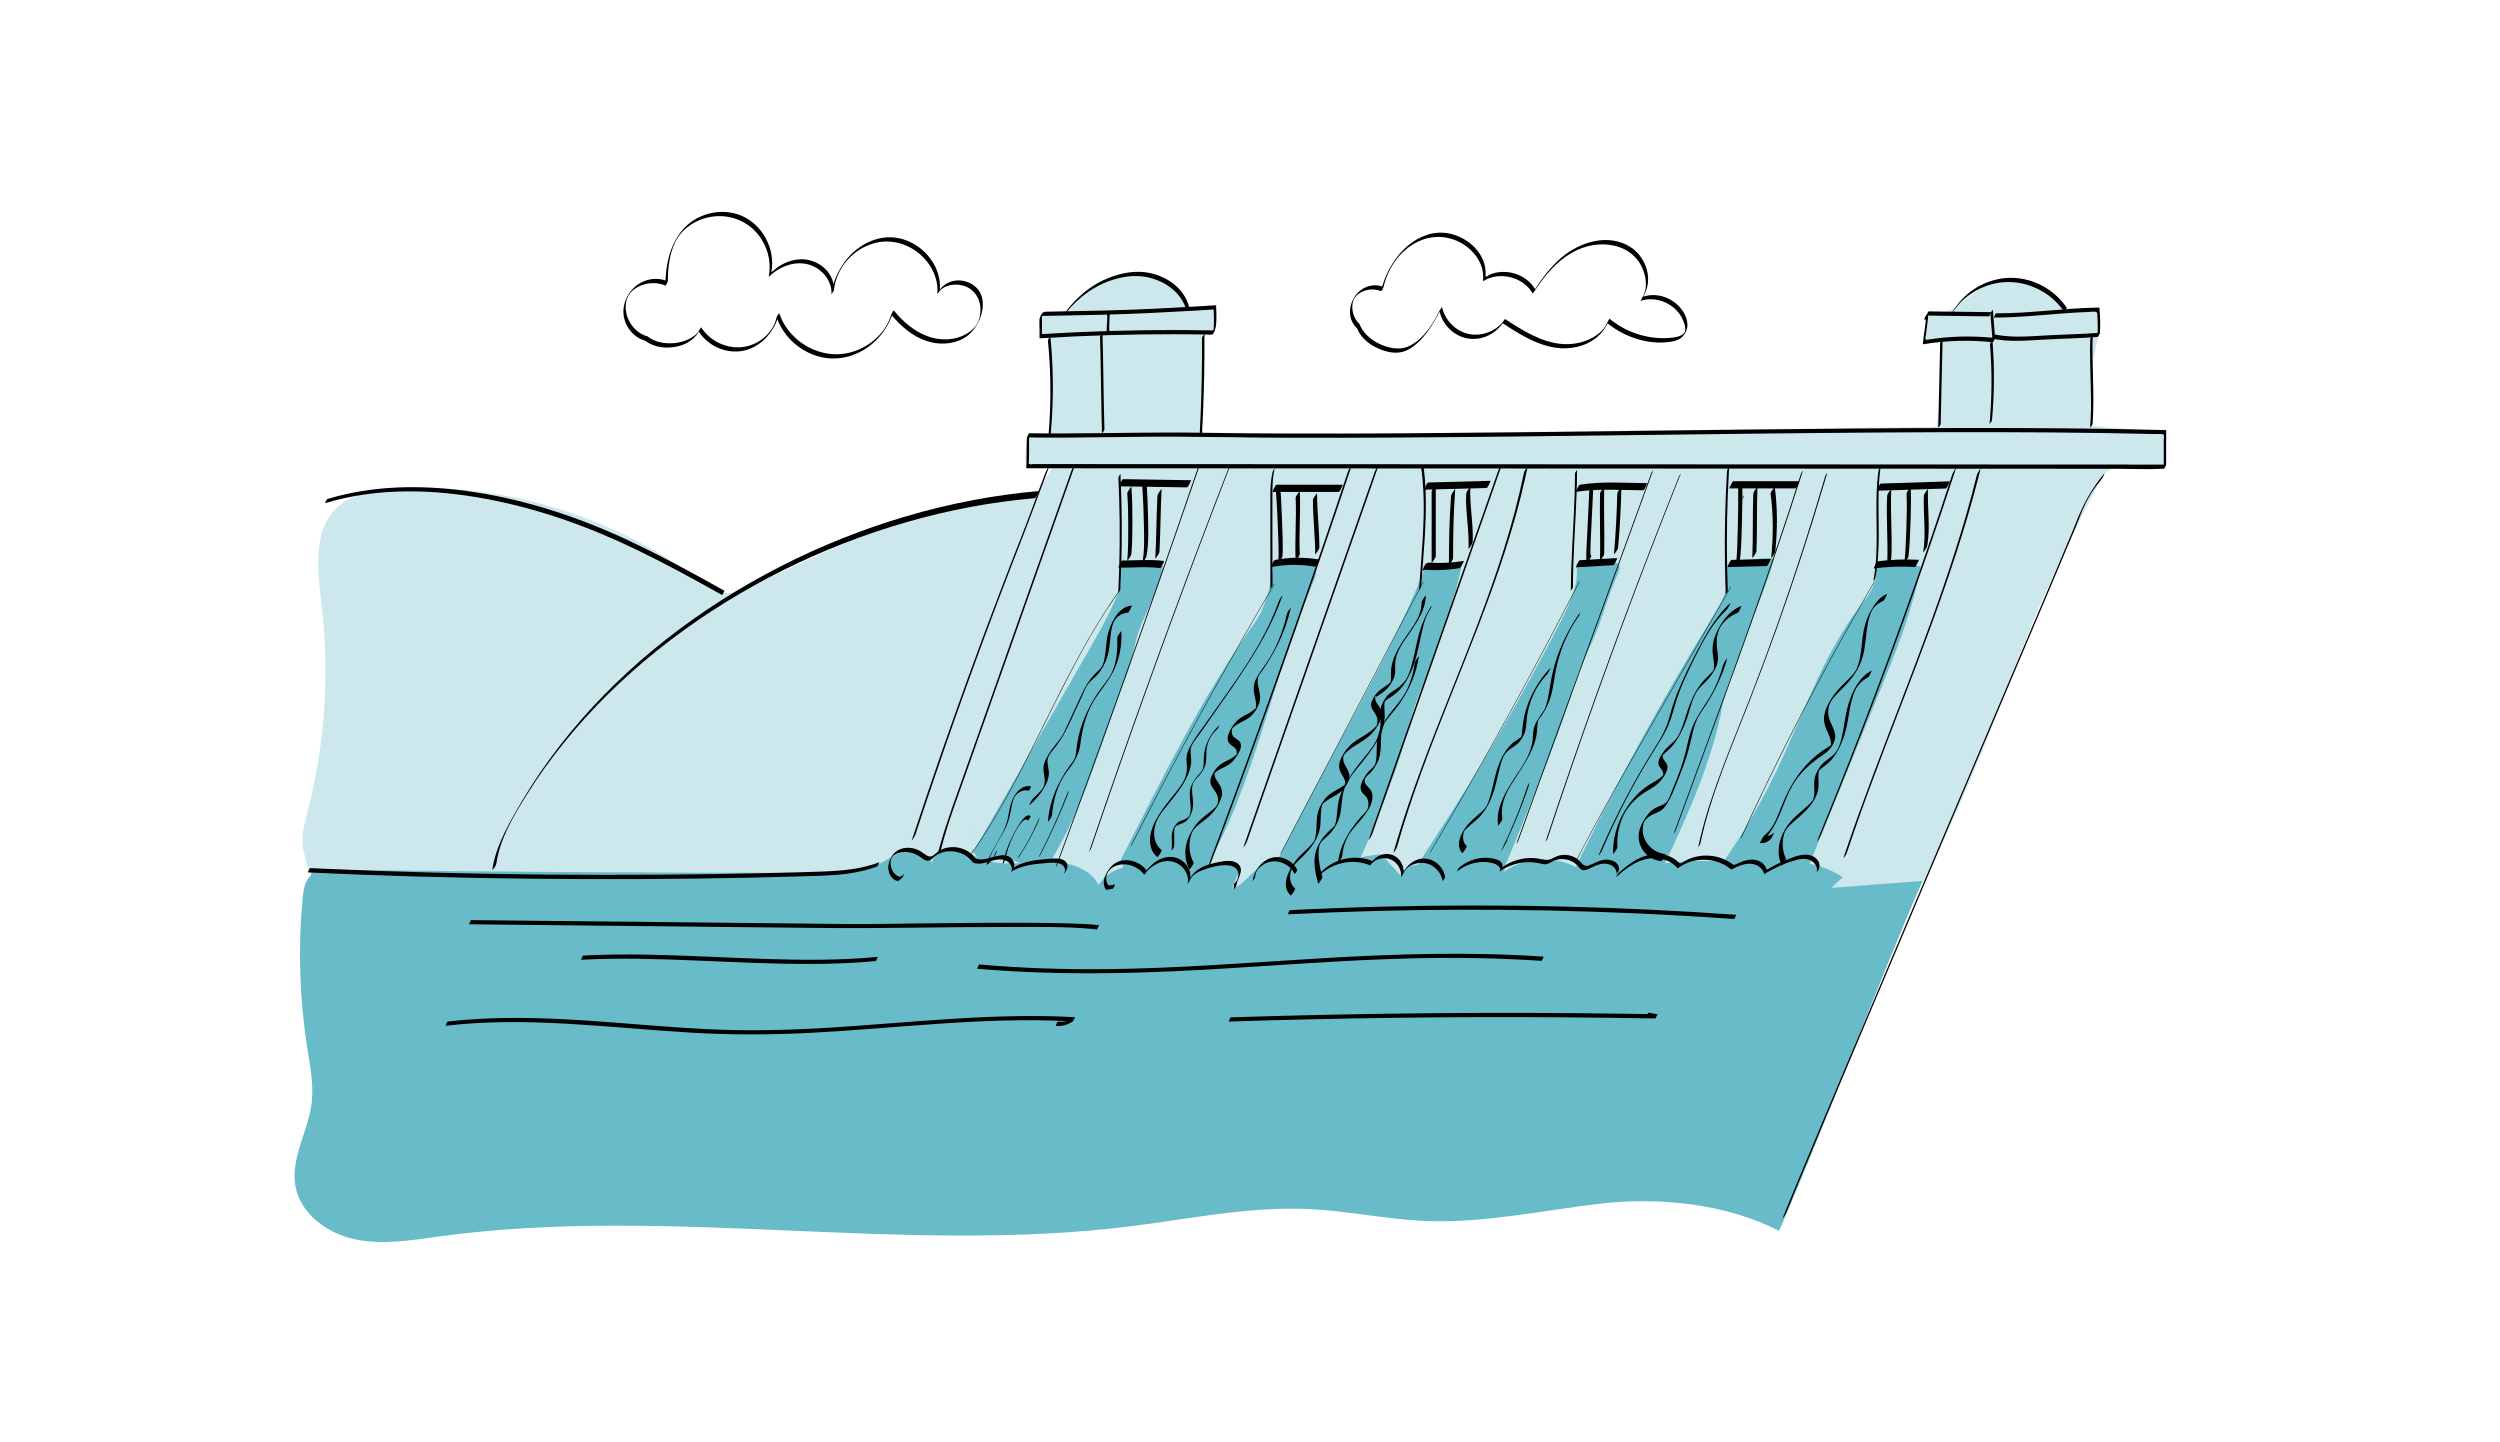 <?xml version="1.0" encoding="UTF-8"?><svg id="a" xmlns="http://www.w3.org/2000/svg" viewBox="0 0 1029.34 593.78"><defs><style>.b{fill:#68bbc9;}.c{fill:#cde8ed;}</style></defs><path class="c" d="M131.81,360.43c-5.08,2.2-5.24-4.34-6.71-9.67-1.47-5.33,.11-10.96,1.49-16.32,7.2-27.84,9.18-57.02,5.8-85.57-1.63-13.81-3.76-29.95,6.18-39.67,6.48-6.33,16.22-7.74,25.27-8.18,44.18-2.16,88.97,11.55,124.38,38.06,2.91,2.18,5.93,4.51,9.53,5.03,3.78,.54,7.51-1.02,10.99-2.59,38.07-17.12,76.76-38.96,118.41-36.19,1.24-4.94,4.49-11.06,7.17-13.83-2.55-.23-10.09,2.69-11.56,0s.19-9.71,1.04-12.15c.59-.44,4.06-.8,8.03,.21,1.13-11.9,2.31-28.25,.12-39.77-.42-2.2-2.9,.87-3.41-1.37s.99-6.67,.3-8.76c4.74,.06,8.2,.82,10.37-1.57,2.96-3.26,6.27-7.52,11.11-10.25,9.16-5.16,18.51-7.02,28.3-2.35,1.9,.91,7.38,6.48,10.96,11.26,.89,1.19,8.48-1.06,10.07,0,2.84,1.9,.44,6.67,.3,9.63-.45,1.87-4.07,.5-4.15,2.22-.44,10.07-1.23,18.61-.38,28.79,.37,4.39-1.4,9.13,.23,10.76,3.39,3.39,18.03,1.58,22.82,1.48,102.7-2.18,179.73-2.39,278.84-3.91,2.08-9.3,1.26-23.81,1.74-34.33,.14-3.19-5.87,1.08-7.17-1.91-.92-2.1,2.59-7.37,1.22-9.21,16.72-.06,18.86-18.99,41.32-13.53,10.6,2.58,11.95,13.66,29.65,10.8-.77,2.05,.49,8.23,.05,10.34-1.66,7.9-3.18,12.01-3.41,20.25-.16,5.67-.48,11.6,.38,17.21,10.21,1.14,20.08,1.48,30.29,2.63,.27,5.36-.27,8.83,0,14.19-4.98-.92-22.07-2.48-25.74,4.21-11.09,20.2-25.69,51.91-29.36,61.5-12.86,33.63-26.25,68.53-42.98,102.94-2.49,5.12-7.2,3.28-12.17,6.05-3.98,2.21-8.69,2.54-13.24,2.8-102.74,5.95-205.78,5.29-308.62,1.42-28.13-1.06-56.32-2.36-84.41-.6-41.34,2.59-82.06,11.79-123.4,14.42-41.34,2.63-84.89-1.97-119.67-24.47"/><path class="b" d="M400.36,351.48l45.37-79.26c6.1-10.66,10.6-18.09,15.25-29.46,.62-1.51,.24-9.29,1.36-10.49,3.39-3.64,11.87-.61,16.57,1.01-1.36,8.57-6.43,17.27-9.59,25.35-2.29,5.84-2.75,12.26-4.99,18.12-10.9,28.54-17.16,53.52-31.54,77.57-4.67,2.7-10.81,2.65-15.44-.14-1.06-.64-2.1-1.43-3.33-1.58-1.95-.23-3.68,1.2-5.56,1.75-3.51,1.02-7.61-1.66-8.08-5.29"/><path class="b" d="M461.72,353.5c17.52-34.32,32.75-66.02,55.12-97.4,4.27-6,7.11-17.19,7.33-22.93,4.45-1.26,9.1-1.81,13.73-1.63,.88,.03,1.79,.11,2.55,.56,2.34,1.41,1.48,4.95,.38,7.45-17.35,39.21-23.62,83.2-45.6,120.01-.89,1.49-1.88,3.03-3.44,3.78-1.65,.79-3.58,.52-5.41,.43-4.89-.26-9.83,.82-14.65,.01-4.82-.81-9.8-4.45-9.66-9.34l-1.57,1.77"/><path class="b" d="M524.48,361c-.34-3.36,1.25-6.59,2.8-9.59,7.76-15.02,15.65-29.97,23.66-44.86,12.8-23.8,25.96-47.51,35.76-72.69,4.92-.78,9.96-.82,14.89-.11-2.8,14.14-7.94,25.85-12.46,39.54-2.38,7.2-6.49,15.58-8.33,22.93-5.67,22.64-14.99,44.17-24.27,65.59-.42,.97-.87,1.98-1.7,2.63-.82,.65-1.9,.85-2.93,1.03-4.94,.87-9.98,1.74-14.93,.98s-9.89-3.46-12.01-8c-.03-.07-.07-.14-.11-.21"/><path class="b" d="M581.83,363.79c.35-5.61,3.59-10.58,6.69-15.27,19.83-30.08,38-61.25,54.41-93.33,3.69-7.22,7.4-15.11,6.1-23.11l13.2-.71c1.78-.1,4.06,.14,4.56,1.84,.27,.91-.13,1.87-.52,2.73-3.57,7.75-5.86,16.36-8.99,24.3-2.86,7.26-6.72,13.69-8.93,21.17-4.9,16.53-11.36,32.56-17.8,48.55l-8.03,19.91c-2.33,5.79-5.18,12.12-10.92,14.59-2.8,1.2-5.96,1.29-8.99,.97-6.12-.66-12.06-2.97-17.02-6.62"/><path class="b" d="M645.44,363.85c17.99-37.65,37.93-74.36,59.73-109.94,2.27-3.71,4.6-7.49,5.65-11.71,.57-2.3-1.08-9.83,1.26-10.19,9.2-1.4,11.85-2.62,18.41-2.04-3.58,12.88-8.61,22.9-12.76,35.61-2.47,7.56-6.96,16.45-8.39,24.28-4.42,24.28-15.01,46.93-25.51,69.27-.63,1.34-1.33,2.76-2.61,3.51-1.13,.66-2.52,.68-3.83,.66-10.3-.15-20.59-1.13-30.74-2.94,.99-.78,2.53-.74,3.48,.08"/><path class="b" d="M705.64,360.34c9.82-13.35,18.4-27.6,25.59-42.52,11.09-22.98,19.07-47.83,34.57-68.1,3.02-3.95,6.47-8.13,6.49-13.1,0-1.25-.15-2.67,.73-3.55,.6-.6,1.5-.74,2.34-.83,5.14-.55,10.38-.23,15.42,.95-3.11,17.8-9.97,34.7-16.79,51.43l-33.4,82.07-14.94,1.93c-4.04,.52-8.28,1.02-12.1-.41-3.82-1.44-6.98-5.49-5.96-9.44"/><path class="b" d="M136.34,358.11c68.87,.89,137.76,1.32,206.64,1.28,5.19,0,10.53-.03,15.37-1.91,4.56-1.77,8.44-5.09,13.11-6.56,4.67-1.47,10.95-.12,12.36,4.57,.22-4.21,5.34-6.56,9.51-5.96,4.17,.6,7.81,3.07,11.8,4.45,7.99,2.78,16.74,1.03,25.19,.84s18.16,2.06,22.07,9.57c4.18-7.62,14.54-8.58,23.22-8.61,6.22-.02,12.63,1.35,13.8,7.46,3.35-2.26,1.17-6.56,11.65-6.78,16.3-2.53,5.46,5.79,6.87,9.48,7.84-4.39,8.98-11.57,20.43-12.01,.78,4.56,4.52,5.49,7.62,8.92,9.82-6.19,21.12-10.02,32.68-11.1l7.92,8.62c3.48-7.33,16.99-4.95,17.76,3.13,7.89-5.06,8.43-9.56,17.67-10,2.12,3.03,8.6,1.93,7.27,5.38,9.66-6.67,23.47-6.62,33.07,.13,3.46-2.77,5.25-1.49,8.71-4.26,1.38,2.88,4.44,1.72,5.83,4.6,19.01-5.55,39.37-6.38,58.77-2.39,10.89-3.77,23.5-2.16,33.1,4.23l-4.69,4.38,37.5-2.84c-20.51,47.11-38.53,96.96-59.04,144.07-21.44-11.12-49.36-13.99-73.35-11.23-23.99,2.75-47.86,8.14-71.99,7.16-16.08-.65-31.94-4.13-48.01-4.9-24.78-1.19-49.34,4.07-73.95,7.12-94.06,11.69-190.03-8.67-283.95,4.09-11.62,1.58-23.49,3.66-34.98,1.27s-22.69-10.51-24.69-22.07c-1.97-11.39,5.18-22.27,6.67-33.73,1-7.65-.56-15.37-1.76-22.99-3.21-20.41-3.84-41.22-1.89-61.79,.3-3.18,.77-6.6,2.98-8.91,2.21-2.31-3.48-3.34,8.73-2.66"/><path d="M376.93,343.57c3.48-10.55,7.03-21.08,10.65-31.59,3.62-10.5,7.32-20.98,11.1-31.43s7.62-20.88,11.54-31.27,7.94-20.78,11.98-31.14c3.03-7.78,5.86-15.63,8.82-23.44,.3-.78,.6-1.57,.9-2.35,.22-.55-.41,.3-.45,.36-.37,.56-.73,1.17-.98,1.8-2.85,7.3-5.41,14.72-8.25,22.02-4.02,10.33-8.05,20.65-11.98,31.01s-7.8,20.81-11.6,31.25c-3.79,10.45-7.51,20.92-11.15,31.41s-7.21,21.02-10.71,31.57c-.44,1.32-.87,2.64-1.31,3.96-.18,.56,.4-.29,.45-.36,.36-.55,.77-1.17,.98-1.8h0Z"/><path d="M387.54,349.42c2.65-10.41,6.47-20.5,10.05-30.61,3.64-10.29,7.28-20.58,10.92-30.87,3.63-10.26,7.26-20.53,10.89-30.79s7.26-20.53,10.89-30.8,7.28-20.59,10.92-30.88c.46-1.29,.91-2.58,1.37-3.87,.2-.56-.4,.3-.45,.36-.37,.55-.76,1.17-.98,1.8-3.66,10.35-7.32,20.7-10.98,31.04-3.65,10.32-7.3,20.63-10.95,30.95s-7.26,20.53-10.89,30.79c-3.66,10.33-7.31,20.67-10.97,31-3.57,10.11-7.39,20.17-10.31,30.49-.36,1.28-.71,2.56-1.03,3.84-.05,.19,.21-.1,.18-.07,.19-.16,.38-.54,.51-.74,.31-.51,.68-1.07,.83-1.65h0Z"/><path d="M399.42,352.51c4.69-6.65,8.99-13.56,13.03-20.62,4.02-7.02,7.77-14.19,11.43-21.4,3.68-7.25,7.25-14.56,10.89-21.83,3.63-7.24,7.33-14.44,11.27-21.52,3.95-7.1,8.16-14.06,12.77-20.75,.59-.85,1.18-1.7,1.78-2.55,.23-.32,.46-.67,.6-1.04,.09-.23,.09-.33-.1-.06-4.71,6.63-9.03,13.53-13.08,20.57-4.03,7.01-7.8,14.17-11.46,21.38-3.68,7.25-7.25,14.55-10.89,21.83s-7.32,14.45-11.24,21.53c-3.93,7.09-8.12,14.05-12.69,20.75-.59,.87-1.2,1.73-1.8,2.6-.23,.32-.46,.67-.6,1.04-.09,.23-.09,.33,.1,.06h0Z"/><path d="M461.28,242.61c.61-12.31,.76-24.64,.44-36.97-.09-3.47-.22-6.95-.38-10.42,0-.11-.36,.42-.39,.46-.14,.22-.48,.66-.47,.94,.58,12.31,.7,24.65,.35,36.97-.1,3.47-.24,6.95-.41,10.42,0,.11,.36-.42,.39-.46,.15-.24,.46-.63,.47-.94h0Z"/><path d="M435.46,355.63c3.81-10.26,7.6-20.53,11.35-30.81,3.95-10.81,7.86-21.62,11.76-32.45,3.96-11.02,7.89-22.04,11.8-33.07,3.86-10.89,7.69-21.78,11.49-32.69,3.65-10.46,7.27-20.94,10.86-31.42,.42-1.23,.84-2.47,1.26-3.7,.11-.32-.23,.17-.25,.21-.21,.31-.43,.67-.56,1.02-3.54,10.36-7.11,20.71-10.7,31.05-3.78,10.87-7.59,21.72-11.42,32.57s-7.83,22.06-11.78,33.08c-3.9,10.87-7.83,21.73-11.78,32.58-3.79,10.41-7.62,20.81-11.47,31.2-.45,1.22-.91,2.44-1.36,3.66-.12,.32,.23-.17,.25-.21,.21-.31,.42-.67,.56-1.02h0Z"/><path d="M449.27,349.25c3.52-10.35,7.09-20.68,10.69-31,3.61-10.32,7.25-20.62,10.94-30.91,3.67-10.24,7.39-20.47,11.14-30.68,3.77-10.26,7.59-20.5,11.44-30.73,3.86-10.23,7.75-20.44,11.69-30.64,.49-1.26,.97-2.51,1.46-3.77,.12-.31-.23,.17-.25,.21-.22,.31-.42,.67-.56,1.02-3.95,10.19-7.86,20.4-11.72,30.63-3.87,10.22-7.69,20.46-11.47,30.72-3.76,10.21-7.49,20.43-11.17,30.67-3.7,10.29-7.36,20.59-10.97,30.9-3.62,10.32-7.19,20.65-10.72,30.99-.44,1.27-.87,2.55-1.3,3.82-.11,.32,.23-.17,.25-.21,.21-.31,.43-.67,.56-1.02h0Z"/><path d="M466.29,347.33c7.15-14.11,14.48-28.14,21.98-42.07,7.46-13.85,15.09-27.61,22.89-41.28,4.38-7.67,8.81-15.32,13.3-22.93,.04-.07,.44-.73,.35-.78s-.49,.67-.5,.69c-8.06,13.69-15.96,27.47-23.68,41.35-7.73,13.88-15.28,27.87-22.66,41.94-4.14,7.89-8.22,15.8-12.24,23.74-.06,.12-.29,.47-.05,.32,.25-.16,.48-.74,.61-.99h0Z"/><path d="M523.94,240.97c-.02-12.63-.08-25.27-.04-37.9,0-3.39,.12-6.79,.91-10.09,.02-.08-.35,.41-.39,.46-.18,.28-.39,.61-.47,.94-.7,2.92-.87,5.92-.91,8.91s0,6.23,0,9.35l.02,18.99v10.75c.01,.11,.37-.42,.4-.46,.14-.23,.47-.64,.47-.94h0Z"/><path d="M498.59,355.16c3.8-10.07,7.55-20.15,11.26-30.25,3.96-10.77,7.87-21.56,11.74-32.36,3.96-11.04,7.89-22.1,11.77-33.17s7.6-21.77,11.34-32.68c3.53-10.28,7.02-20.58,10.46-30.9,.4-1.2,.8-2.41,1.2-3.61,.19-.56-.4,.29-.45,.36-.37,.55-.77,1.17-.98,1.8-3.39,10.21-6.84,20.41-10.32,30.59-3.71,10.86-7.47,21.7-11.26,32.53-3.88,11.07-7.79,22.13-11.74,33.18-3.88,10.86-7.81,21.7-11.77,32.53-3.74,10.21-7.52,20.4-11.35,30.58-.45,1.19-.9,2.37-1.34,3.56-.21,.56,.41-.3,.45-.36,.37-.56,.74-1.17,.98-1.8h0Z"/><path d="M513.43,346.48c3.51-10.01,7.02-20.02,10.52-30.03,3.52-10.05,7.03-20.09,10.54-30.14s7.08-20.25,10.62-30.37c3.51-10.05,7.03-20.11,10.55-30.16s7.02-20.05,10.53-30.07c.43-1.22,.86-2.44,1.28-3.66,.2-.56-.4,.3-.45,.36-.37,.55-.76,1.17-.98,1.8-3.51,10.01-7.02,20.02-10.52,30.03-3.52,10.05-7.03,20.09-10.54,30.14-3.54,10.12-7.08,20.25-10.62,30.37-3.51,10.05-7.03,20.11-10.55,30.16-3.51,10.02-7.02,20.05-10.53,30.07-.43,1.22-.86,2.44-1.28,3.66-.2,.56,.4-.3,.45-.36,.37-.55,.76-1.17,.98-1.8h0Z"/><path d="M527.89,350.53l22.63-43.16,22.63-43.16,12.65-24.13c.06-.11,.31-.52,.21-.57-.08-.04-.55,.83-.57,.88l-22.63,43.16-22.63,43.16-12.65,24.13c-.06,.11-.31,.52-.21,.57,.08,.04,.55-.83,.57-.88h0Z"/><path d="M585.11,241.55c.97-13.08,2.36-26.24,1.86-39.37-.14-3.6-.43-7.19-.93-10.75,0,.05-.45,.6-.5,.69-.11,.19-.38,.54-.35,.78,1.79,12.88,.86,25.92-.1,38.83-.28,3.74-.56,7.47-.83,11.21,0,.1,.36-.42,.39-.46,.15-.25,.45-.63,.47-.94h0Z"/><path d="M564.98,343.45l10.42-29.67,10.42-29.67,10.42-29.67,10.37-29.52,10.42-29.67,1.31-3.73c.2-.56-.4,.3-.45,.36-.37,.56-.76,1.17-.98,1.8l-10.42,29.67-10.42,29.67-10.42,29.67-10.37,29.52-10.42,29.67-1.31,3.73c-.2,.56,.4-.3,.45-.36,.37-.56,.76-1.17,.98-1.8h0Z"/><path d="M575.26,348.54c2.95-10.42,6.39-20.69,10.09-30.86,3.67-10.11,7.6-20.12,11.57-30.11s8.02-20.06,11.89-30.14c3.84-10.01,7.52-20.09,10.81-30.29,3.29-10.19,6.21-20.51,8.51-30.97,.29-1.29,.56-2.59,.83-3.88,.04-.19-.19,.09-.18,.07-.19,.16-.39,.54-.51,.74-.3,.49-.71,1.07-.83,1.65-2.18,10.58-4.99,21.01-8.22,31.32-3.21,10.23-6.83,20.32-10.63,30.34-3.83,10.1-7.85,20.12-11.84,30.15-3.98,9.99-7.94,19.99-11.66,30.08-3.72,10.08-7.21,20.24-10.25,30.54-.37,1.27-.74,2.54-1.1,3.82-.06,.19,.22-.11,.18-.07,.19-.16,.38-.54,.51-.74,.32-.51,.67-1.06,.83-1.65h0Z"/><path d="M589.29,350.37c4.19-7.09,8.34-14.2,12.45-21.34,4.11-7.14,8.17-14.3,12.19-21.48s8-14.38,11.93-21.61c3.94-7.23,7.83-14.49,11.68-21.77,3.84-7.27,7.64-14.56,11.4-21.87,.46-.9,.93-1.8,1.39-2.71,.06-.12,.29-.47,.05-.32-.25,.16-.48,.74-.61,.99-3.72,7.27-7.48,14.52-11.29,21.74-3.82,7.25-7.68,14.47-11.59,21.68s-7.82,14.31-11.79,21.43c-3.97,7.13-7.99,14.23-12.05,21.3s-8.2,14.19-12.36,21.25c-.51,.87-1.03,1.75-1.55,2.62-.04,.07-.44,.73-.35,.78s.49-.67,.5-.69h0Z"/><path d="M648.47,194.98c0,12.67-1.02,25.31-1.48,37.97-.12,3.41-.21,6.81-.21,10.22,0,.11,.36-.42,.39-.46,.14-.23,.47-.64,.47-.94,0-12.67,1.02-25.31,1.48-37.97,.12-3.41,.21-6.81,.21-10.22,0-.11-.36,.42-.39,.46-.14,.23-.47,.64-.47,.94h0Z"/><path d="M625.18,346.08l10.82-29.72,10.82-29.72,10.82-29.72,10.82-29.72,10.82-29.72,1.35-3.71c.11-.32-.23,.17-.25,.21-.21,.31-.42,.66-.56,1.02l-10.82,29.72-10.82,29.72-10.82,29.72-10.82,29.72-10.82,29.72-1.35,3.71c-.11,.32,.23-.17,.25-.21,.21-.31,.42-.66,.56-1.02h0Z"/><path d="M637.22,345.15c3.27-9.87,6.59-19.72,9.97-29.54,3.38-9.83,6.83-19.64,10.33-29.42s7.06-19.55,10.68-29.3c3.62-9.74,7.29-19.47,11.02-29.17,3.73-9.7,7.52-19.38,11.37-29.03,.47-1.18,.94-2.37,1.42-3.55,.13-.31-.23,.17-.25,.21-.21,.32-.41,.66-.56,1.02-3.86,9.65-7.67,19.32-11.41,29.02-3.75,9.7-7.44,19.41-11.07,29.15-3.63,9.74-7.2,19.5-10.72,29.28-3.51,9.78-6.97,19.58-10.37,29.41-3.4,9.82-6.74,19.67-10.02,29.53-.4,1.21-.8,2.42-1.2,3.63-.1,.32,.23-.17,.25-.21,.21-.31,.44-.67,.56-1.02h0Z"/><path d="M649.26,354.13c3.1-6.15,6.38-12.22,9.69-18.26,3.46-6.32,6.98-12.61,10.54-18.87,4.29-7.55,8.64-15.07,12.96-22.6l14.09-24.56,14.09-24.56,1.74-3.03c.04-.07,.44-.73,.35-.78s-.49,.67-.5,.69l-14.16,24.67-14.22,24.78c-4.52,7.89-9.06,15.77-13.57,23.66-3.53,6.18-7.01,12.39-10.44,18.63-3.45,6.27-6.87,12.57-10.14,18.95-.33,.65-.66,1.3-.99,1.95-.06,.12-.29,.47-.05,.32,.25-.16,.48-.74,.61-.99h0Z"/><path d="M711.4,243.17c-.5-13.17-.51-26.36,0-39.54,.14-3.73,.32-7.45,.54-11.18,0-.11-.36,.42-.39,.46-.15,.25-.45,.63-.47,.94-.78,13.16-1.06,26.35-.84,39.53,.06,3.73,.17,7.46,.31,11.19,0,.11,.36-.42,.39-.46,.14-.22,.48-.65,.47-.94h0Z"/><path d="M689.94,341.91c3.54-9.63,7.08-19.27,10.62-28.9s7.04-19.15,10.53-28.74c3.49-9.59,6.96-19.18,10.38-28.8,3.42-9.61,6.78-19.25,10.07-28.9,3.29-9.66,6.5-19.34,9.6-29.06,.38-1.2,.77-2.41,1.15-3.61,.1-.32-.23,.16-.25,.21-.21,.31-.44,.67-.56,1.02-3.08,9.73-6.26,19.42-9.53,29.08-3.27,9.66-6.62,19.3-10.02,28.92-3.4,9.62-6.86,19.22-10.35,28.81-3.49,9.59-7,19.17-10.52,28.74-3.54,9.63-7.08,19.25-10.61,28.88l-1.32,3.58c-.12,.32,.23-.17,.25-.21,.21-.31,.42-.66,.56-1.02h0Z"/><path d="M700.09,347.3c2.17-10.17,5.38-20.08,8.98-29.82s7.55-19.25,11.31-28.88c3.87-9.9,7.6-19.85,11.18-29.86,3.58-10,7.02-20.06,10.32-30.16,3.26-9.99,6.38-20.03,9.35-30.1,.38-1.28,.75-2.56,1.13-3.84,.02-.07-.35,.4-.39,.46-.18,.29-.37,.6-.47,.94-2.99,10.27-6.13,20.5-9.42,30.68-3.25,10.07-6.65,20.09-10.18,30.05-3.55,10.02-7.25,19.98-11.09,29.89-3.76,9.71-7.75,19.34-11.44,29.09s-6.92,19.23-9.29,29.17c-.3,1.26-.59,2.53-.86,3.8-.02,.09,.36-.41,.39-.46,.17-.28,.4-.61,.47-.94h0Z"/><path d="M717.45,344.07c6.38-13.91,13.02-27.7,19.94-41.36,6.87-13.58,14.01-27.02,21.4-40.32,4.16-7.49,8.41-14.93,12.73-22.32,.04-.07,.44-.73,.35-.78s-.49,.67-.5,.69c-7.79,13.33-15.33,26.8-22.6,40.42-7.27,13.61-14.27,27.37-21,41.25-3.76,7.76-7.44,15.55-11.03,23.39-.12,.27-.07,.27,.1,.06,.25-.3,.44-.69,.6-1.04h0Z"/><path d="M773.44,193.78c-1.64,11.79-.26,23.7-.95,35.54-.19,3.35-.56,6.68-1.2,9.98-.02,.09,.36-.41,.39-.46,.17-.28,.41-.61,.47-.94,2.26-11.7,1.02-23.65,1.36-35.47,.1-3.36,.33-6.72,.79-10.05,.01-.1-.36,.42-.39,.46-.16,.26-.43,.62-.47,.94h0Z"/><path d="M749.65,344c3.98-9.67,7.9-19.38,11.74-29.11s7.61-19.49,11.31-29.28c3.7-9.79,7.33-19.6,10.88-29.44,3.56-9.84,7.04-19.71,10.45-29.6s6.75-19.81,10.01-29.75c.41-1.26,.83-2.52,1.24-3.78,.18-.56-.4,.29-.45,.36-.36,.55-.77,1.17-.98,1.8-3.25,9.95-6.56,19.87-9.96,29.77-3.39,9.9-6.86,19.77-10.39,29.62-3.54,9.85-7.15,19.67-10.83,29.46-3.68,9.79-7.43,19.56-11.26,29.3-3.82,9.74-7.72,19.45-11.69,29.13-.5,1.23-1.01,2.45-1.51,3.68-.23,.55,.41-.31,.45-.36,.38-.57,.72-1.17,.98-1.8h0Z"/><path d="M760.48,350.95c3.46-10.34,7.15-20.6,10.96-30.81,3.81-10.22,7.72-20.41,11.63-30.59s7.76-20.28,11.5-30.47c3.75-10.22,7.38-20.49,10.74-30.85,3.35-10.31,6.45-20.7,9.16-31.19,.34-1.29,.66-2.59,.99-3.89,.05-.19-.21,.1-.18,.07-.19,.16-.38,.54-.51,.74-.31,.5-.69,1.07-.83,1.65-2.63,10.56-5.66,21.02-8.97,31.39-3.29,10.33-6.85,20.56-10.56,30.75-3.71,10.2-7.57,20.35-11.45,30.48s-7.79,20.27-11.6,30.44c-3.81,10.16-7.53,20.36-11.03,30.64-.43,1.27-.86,2.53-1.28,3.8-.19,.56,.4-.29,.45-.36,.37-.55,.77-1.17,.98-1.8h0Z"/><path d="M422.82,180.08c-.28,4.23,.02,8.46-.27,12.69v.04h12.6l33.97,.02,50.57,.02,61.27,.03,67.57,.03,67.74,.03,63.59,.03,53.38,.03,38.65,.02c6.03,0,12.16,.32,18.19,0,.26-.01,.53,0,.8,0,.28,0,1.01-1.43,1.01-1.69v-14.24c-27.12-.74-54.24-.89-81.36-.87-30.9,.03-61.81,.32-92.71,.67-31.7,.36-63.39,.79-95.08,1.13-29.49,.31-58.98,.56-88.48,.49-13.08-.03-26.16-.12-39.24-.33-18.87-.31-37.73,.22-56.6,.28-4.86,.02-9.73,0-14.59-.09-.44,0-.82,1.73-1,1.73,20.73,.34,41.45-.42,62.18-.3,14.58,.08,29.16,.38,43.74,.43,31.48,.11,62.97-.16,94.45-.5,33.83-.36,67.66-.83,101.49-1.2,32.76-.36,65.52-.64,98.29-.58,14.68,.03,29.37,.13,44.05,.36,6.8,.11,13.6,.24,20.4,.41,.79,.02,3.13-.21,3.45,.29,.24,.37,0,1.72,0,2.16v11.8l1.01-1.69h-12.76l-34.69-.02-51.24-.02-62.39-.03-68.16-.03-68.55-.03-63.54-.03-53.15-.02-37.37-.02h-14.43c-.39,0-1.42,.19-1.77,0-.06-.03-.22,.04-.27,0-.06-.05,.09-1.41,.1-1.65,.05-1.17,.05-2.35,.04-3.52-.02-2.5-.05-4.98,.12-7.48-.02,.29-.97,1.08-1.01,1.64h0Z"/><path d="M431.46,140.2c1.01,10.27,1.28,20.61,.79,30.92-.14,2.92-.34,5.83-.6,8.73-.01,.12,.42-.49,.46-.54,.18-.3,.52-.73,.55-1.1,.92-10.28,1.09-20.62,.5-30.92-.17-2.91-.4-5.82-.68-8.73-.01-.14-.42,.49-.46,.54-.15,.24-.59,.79-.55,1.1h0Z"/><path d="M452.92,138.69c.32,10.41,.39,20.82,.6,31.23,.06,2.82,.12,5.65,.21,8.47,0,.13,.42-.49,.46-.54,.16-.26,.56-.77,.55-1.1-.32-10.41-.39-20.82-.6-31.23-.06-2.82-.12-5.65-.21-8.47,0-.13-.42,.49-.46,.54-.16,.26-.56,.77-.55,1.1h0Z"/><path d="M494.9,139.18c.06,10.58-.12,21.16-.56,31.73-.12,2.98-.27,5.96-.43,8.93,0,.13,.42-.49,.46-.54,.18-.29,.53-.74,.55-1.1,.59-10.56,.91-21.14,.99-31.72,.02-2.98,.02-5.96,0-8.94,0-.13-.42,.49-.46,.54-.17,.27-.56,.76-.55,1.1h0Z"/><path d="M429.04,137.61c.03-1.46,0-2.93-.02-4.39-.01-.65-.02-1.3-.02-1.96,0-.39,0-.78,.02-1.17,0-.15,.03-.32,.03-.47,.07-.43-.12-.17-.55,.78,.08-.07,.18-.13,.28-.16,.61-.27,1.39-.17,2.04-.18l2.48-.05,4.96-.1,9.67-.2,4.96-.1,2.23-.05c.23,0,.59-.1,.75,.15,.03,.05,.01,.36,.02,.39,.01,.32,.01,.63,.01,.95,0,.97-.11,1.92-.18,2.88-.1,1.3-.07,2.59,.01,3.88,0,.13,.42-.49,.46-.54,.16-.25,.58-.78,.55-1.1-.18-2.79,.27-5.53,.13-8.32v-.04l-16.13,.33-7.94,.16c-.66,.01-1.32,.02-1.98,.04-.43,.01-.9,.03-1.27,.26-.42,.25-.68,.76-.92,1.17-.27,.46-.53,.95-.6,1.49-.16,1.28-.05,2.63-.03,3.92,.02,1.36,.05,2.72,.01,4.08,0,.13,.42-.49,.46-.54,.17-.28,.55-.75,.55-1.1h0Z"/><path d="M428.04,139.29c9.23-.57,18.47-1,27.71-1.28,9.24-.28,18.49-.41,27.74-.4,5.22,0,10.45,.07,15.67,.17,.14,0,.4-.51,.45-.59,.2-.32,.39-.65,.52-1,.62-1.61,.68-3.41,.7-5.11s-.08-3.56-.11-5.34c0-.13-.42,.49-.46,.54-.17,.27-.56,.76-.55,1.1,.02,1.72,.12,3.44,.11,5.16s-.03,3.51-.64,5.1l.98-1.59c-9.24-.18-18.49-.22-27.74-.1s-18.49,.37-27.73,.78c-5.22,.23-10.44,.51-15.65,.83-.21,.01-.5,.66-.59,.82-.04,.07-.42,.92-.41,.92h0Z"/><path d="M455.88,129.53c11.33-.3,22.66-.85,33.97-1.51,3.29-.19,6.57-.39,9.86-.59,.21-.01,.5-.66,.59-.82,.04-.07,.42-.92,.41-.92-11.32,.69-22.63,1.36-33.96,1.79-3.29,.13-6.58,.23-9.87,.32-.2,0-.5,.67-.59,.82-.04,.07-.43,.92-.41,.92h0Z"/><path d="M438.82,128.87c5.39-6.68,12.44-11.83,20.79-14.08,3.86-1.04,7.79-1.49,11.76-.84,3.7,.61,7.29,2.03,10.32,4.25,3.33,2.44,5.88,5.87,6.91,9.9,0-.02,.54-.73,.59-.82,.12-.2,.48-.66,.41-.92-1.91-7.47-8.8-12.39-16.07-13.93-3.96-.84-7.9-.59-11.81,.34-4.06,.97-7.96,2.6-11.48,4.84-4.08,2.59-7.61,5.96-10.65,9.71-.28,.35-.52,.76-.72,1.17-.04,.09-.3,.67-.06,.38h0Z"/><path d="M559.79,133.45c-1.34-1.26-2.27-2.85-2.7-4.64-.49-2.05-.46-4.82,.94-6.53,2.48-3.02,7.1-3.86,10.62-2.42,.21,.09,.96-1.49,1.01-1.69,1.97-8.54,7.65-16.37,16.07-19.47,7.34-2.71,15.64-.48,20.87,5.32,2.9,3.21,4.52,7.37,4,11.71,0,.05,0,.06,.05,.03,6.73-4.22,16.45-1.78,20.45,5.07,.02,.04,.32-.38,.32-.39,5.25-8.14,12.11-16.16,21.78-18.9,8.34-2.36,18.21-.33,22.52,7.81,2,3.77,3,9.43,.43,13.19-.11,.16-.57,1.31-.68,1.35,6.54-2.23,14.33,1.21,17.26,7.44,.7,1.5,1.88,4.57,.55,5.94-1.23,1.27-3.41,1.62-5.08,1.79-4.26,.45-8.61,.02-12.73-1.14-4.67-1.31-9.01-3.59-12.74-6.67-.11-.09-.92,1.45-.98,1.59-1.38,3.47-4.94,5.9-8.29,7.25-3.21,1.29-6.74,1.81-10.18,1.55-8.74-.66-16.45-5.67-23.61-10.29-.06-.04-.31,.37-.32,.39-3.18,4.72-9.55,7.03-15.04,5.67-5.28-1.31-9.46-5.78-10.6-11.06,.02,.1-.74,1.09-.83,1.26-2.08,4.09-4.39,8.15-7.74,11.36-2.63,2.52-5.76,4.58-9.51,4.52-6.11-.09-13.61-4.08-15.85-10.03,.1,.27-1.18,1.25-1,1.73,2,5.3,8.1,8.83,13.44,9.79,2.68,.48,5.31,.25,7.7-1.09,3.01-1.69,5.47-4.18,7.53-6.91,2.38-3.16,4.29-6.64,6.07-10.16l-.83,1.26c1.24,5.75,6.12,10.54,12.01,11.33s11.14-2.05,14.28-6.71l-.32,.39c6.65,4.29,13.61,8.77,21.58,10.04,6,.96,12.67-.37,17.37-4.37,2.29-1.95,3.99-4.57,5.09-7.36l-.98,1.59c7.18,5.91,17.34,9.28,26.65,7.65,1.72-.3,3.47-.92,4.61-2.31s1.9-3.09,1.8-4.86c-.22-3.83-2.82-7.32-5.91-9.41-3.62-2.45-8.24-3.31-12.41-1.88l-.68,1.35c2.26-3.32,3.31-7.07,2.59-11.07-.76-4.27-3.28-8.31-6.94-10.68-9.07-5.89-20.9-2.22-28.52,4.28-4.46,3.8-8,8.54-11.16,13.44l.32-.39c-2.9-4.97-8.82-7.64-14.49-7.09-1.38,.13-2.74,.46-4.02,1-.43,.18-1.18,.8-1.62,.81s-.27-.13-.28-.55,.04-.87,.02-1.31c-.08-2.71-1.01-5.33-2.51-7.58-3.25-4.9-9.01-8.17-14.87-8.56-6.12-.41-12.04,2.6-16.3,6.84-4.64,4.62-7.93,10.83-9.39,17.19l1.01-1.69c-4.59-1.89-9.61,.21-12.08,4.34s-2.42,9.3,1.22,12.71c0,0,1.21-1.53,1-1.73h0Z"/><path d="M266.69,138.54c-6.05-1.63-10.15-8.33-8.83-14.47,1.43-6.64,10.54-9.07,16.1-6.47,.16,.08,1-1.49,1.01-1.69,.02-5.41,.62-11.03,2.92-15.99,2.26-4.86,6.83-8.33,11.87-9.93,9.1-2.88,18.91,.55,23.92,8.74,2.77,4.53,3.88,9.98,2.82,15.21,0,.05,0,.06,.05,.03,4.28-4.2,10.7-6.77,16.65-4.98,5.23,1.57,9.43,6.58,9.15,12.17,.01-.27,.95-1.1,1.01-1.64,.96-9.05,7.56-16.76,16.3-19.31,8.23-2.4,16.94,.97,22.14,7.63,2.93,3.75,4.55,8.42,4.15,13.19,0,.11,.44-.51,.46-.54,2.09-3.31,7.01-3.88,10.44-2.81,4.11,1.28,6.65,4.97,6.84,9.22,.11,2.44-.43,5.23-1.9,7.21s-3.78,3.55-6.14,4.45c-4.52,1.74-9.67,1.46-14.15-.27-5.43-2.1-9.87-6.07-13.54-10.5-.05-.06-.95,1.51-1.01,1.69-2.29,8.06-9.72,14.08-17.77,15.86-7.55,1.67-15.48-.76-21.24-5.82-3.28-2.88-5.78-6.55-7.15-10.7,.04,.13-.94,1.37-1.01,1.69-1.41,6.89-7.87,11.97-14.8,12.46-6.42,.45-12.83-2.79-16.28-8.21-.02-.03-.78,1.16-.83,1.26-.76,1.59-2.64,2.78-4.16,3.55-1.87,.94-3.94,1.48-6.02,1.69-3.8,.38-7.94-.29-11-2.7-.04-.03-1.19,1.58-1,1.73,3.64,2.87,8.82,3.33,13.22,2.35,4.3-.96,7.7-3.41,9.62-7.4l-.83,1.26c4.17,6.54,12.68,9.87,20.13,7.46,6.57-2.13,11.59-8.38,12.96-15.08l-1.01,1.69c2.75,8.3,10.12,14.71,18.65,16.54,8.49,1.82,17.27-1.5,23.08-7.81,2.97-3.22,5.25-7.23,6.44-11.45l-1.01,1.69c3.83,4.62,8.54,8.78,14.3,10.77,5.1,1.77,11.07,1.63,15.79-1.15,7.52-4.43,11.82-18.78,1.65-22.9-4.54-1.84-9.57-.47-12.18,3.68l.46-.54c.79-9.46-6.26-18.18-15.1-20.88-9.13-2.79-18.54,1.81-24,9.2-2.91,3.94-5,8.57-5.52,13.46l1.01-1.64c.39-7.87-7.3-13.5-14.7-12.74-1.91,.2-3.78,.74-5.52,1.54-.9,.42-1.78,.9-2.6,1.45-.88,.58-1.63,1.39-2.5,1.96-.61,.4-.43,.15-.33-.47,.06-.41,.11-.82,.15-1.23,.08-.94,.1-1.88,.04-2.81-.09-1.72-.4-3.42-.9-5.07-2.15-7.03-7.79-12.85-15.07-14.44-7.01-1.53-14.82,.66-19.86,5.82-6.18,6.34-8.07,15.47-8.1,24.03l1.01-1.69c-5.11-2.39-11.47-.61-15,3.68-3.48,4.23-4.41,9.76-1.74,14.67,1.59,2.92,4.24,5.18,7.47,6.05,.29,.08,.98-1.74,1-1.73h0Z"/><path d="M203.18,357.7c.44,0,.81-1.73,1-1.73-.44,0-.81,1.73-1,1.73h0Z"/><path d="M204.39,355.43c1.48-10.2,7.04-19.41,12.4-28.03,4.68-7.52,9.86-14.73,15.43-21.61,11.34-14.02,24.3-26.69,38.37-37.97,14.22-11.4,29.58-21.39,45.7-29.89,16.23-8.56,33.24-15.64,50.76-21.09,17.07-5.31,34.63-9.09,52.4-11.06,2.2-.24,4.4-.46,6.61-.65,.36-.03,.84-1.12,1-1.39,.07-.13,.7-1.56,.7-1.56-18.39,1.59-36.59,5.1-54.3,10.29-17.95,5.26-35.4,12.22-52.06,20.73-16.64,8.5-32.49,18.55-47.18,30.09-14.52,11.41-27.91,24.3-39.63,38.58-5.77,7.03-11.14,14.39-16.04,22.06-2.48,3.89-4.85,7.85-7.1,11.88-2.66,4.76-5.2,9.65-6.94,14.83-.83,2.47-1.46,5-1.84,7.59-.03,.19,.72-.83,.77-.92,.33-.53,.85-1.23,.94-1.87h0Z"/><path d="M133.82,207.18c21.55-6.53,44.6-5.85,66.54-1.73,21.45,4.03,41.93,11.34,61.56,20.81,12.01,5.79,23.7,12.2,35.33,18.71,.14,.08,1.12-1.66,1-1.73-20.63-11.56-41.59-22.95-63.97-30.77-19.62-6.86-40.52-11.37-61.34-11.85-12.86-.3-25.78,1.09-38.12,4.83-.24,.07-.47,.61-.59,.82-.06,.1-.36,.9-.41,.92h0Z"/><path d="M735.69,498.88c2.2-5.54,4.49-11.04,6.77-16.54,3.64-8.77,7.31-17.53,10.99-26.29,4.71-11.21,9.44-22.41,14.17-33.61,5.34-12.65,10.7-25.29,16.05-37.93s11.22-26.46,16.83-39.69c5.49-12.93,10.97-25.85,16.46-38.78,5-11.77,10-23.55,14.99-35.32,4.09-9.64,8.18-19.28,12.26-28.92,2.83-6.68,5.65-13.36,8.45-20.05,1.19-2.85,2.46-5.69,3.53-8.59,2.11-5.7,4.85-10.79,8.78-15.46,.49-.59,.88-1.3,1.22-1.98,.07-.15,.52-1.13,.1-.64-5.27,6.26-8.96,13.34-11.87,20.94-.47,1.22-.98,2.43-1.48,3.64-2.18,5.26-4.6,10.99-6.91,16.44-3.77,8.92-7.54,17.84-11.32,26.75-4.8,11.31-9.59,22.62-14.39,33.92-5.46,12.86-10.92,25.71-16.37,38.57-5.68,13.38-11.36,26.77-17.04,40.15-5.55,13.08-11.09,26.17-16.63,39.25-4.97,11.76-9.94,23.52-14.9,35.29-4.04,9.6-8.07,19.2-12.08,28.81-2.7,6.48-5.41,12.97-8.04,19.48-.41,1.01-.81,2.01-1.21,3.02-.25,.63,.46-.35,.51-.41,.43-.64,.83-1.33,1.11-2.04h0Z"/><path d="M799.05,174.55l.8-35.28c0,.27-1,1.09-1.01,1.64l-.8,35.28c0-.27,1-1.09,1.01-1.64h0Z"/><path d="M466.1,249.33c-5.13,.25-8.2,6.1-9.58,10.41-.87,2.72-.99,5.57-1.31,8.39-.16,1.42-.35,2.85-.71,4.23-.5,1.93-1.01,2.6-2.55,4-2.36,2.15-4.07,4.51-5.52,7.36-1.63,3.19-3.06,6.49-4.58,9.74l-2.26,4.84c-.84,1.79-1.59,3.7-2.71,5.33-1.66,2.4-3.69,4.49-5.18,7.02-.76,1.28-1.49,2.63-1.87,4.08-.43,1.63-.13,3.11,.15,4.74,.31,1.8,.3,3.87-.87,5.38-1.09,1.41-2.38,2.64-3.69,3.84-.5,.46-.83,1.17-1.15,1.75-.11,.2-.48,1.19-.41,1.13,2.13-1.97,4.09-4.04,5.61-6.52,1.42-2.32,2.69-4.88,2.34-7.68-.2-1.6-.7-3.12-.42-4.75s1.24-2.67,2.24-3.9c1.95-2.4,3.66-4.87,5.08-7.63,1.63-3.14,3.05-6.39,4.54-9.59l2.26-4.84c.79-1.69,1.46-3.72,2.63-5.2,1-1.26,2.32-2.21,3.43-3.36,1.02-1.05,1.83-2.27,2.56-3.54,1.41-2.47,2.22-5.05,2.61-7.86,.44-3.19,.42-6.5,1.43-9.59,.89-2.72,3.18-4.69,6.21-4.84,.35-.02,.85-1.13,1-1.39,.07-.12,.71-1.56,.7-1.56h0Z"/><path d="M459.99,262.72c.29,5.32-.32,11.55-3.28,16.13-1.48,2.29-3.31,4.36-4.82,6.63s-2.78,4.5-3.94,6.87c-2.31,4.73-3.92,9.79-4.61,15.01-.18,1.36-.27,2.74-.59,4.08-.36,1.5-1.32,2.52-2.22,3.73-1.55,2.08-2.91,4.3-4.13,6.59-2.74,5.17-4.49,10.77-4.96,16.61-.02,.21,.72-.84,.77-.92,.31-.5,.89-1.25,.94-1.87,.43-5.36,1.84-10.84,4.57-15.51,1.31-2.25,3.07-4.18,4.44-6.38,1.44-2.32,2.33-4.6,2.67-7.32,.67-5.48,1.94-10.78,4.41-15.75,2.47-4.97,6.48-8.91,9.01-13.86,2.68-5.23,3.76-11,3.44-16.85-.01-.23-.72,.84-.77,.92-.27,.43-.97,1.32-.94,1.87h0Z"/><path d="M424.55,323.82c-2.93-.75-5.33,1.38-6.78,3.7-1.83,2.93-2.14,6.18-2.84,9.48-1.47,6.96-6.81,12.28-8.76,19.09,0,.05,0,.06,.05,.03,2.09-1.35,3.53-3.57,4.36-5.89,.13-.37-.27,.2-.3,.24-.26,.36-.5,.79-.65,1.2-.29,.83-1.03,1.93-1.87,2.32l-.3,.22c-.12-.28-.1-.55,.05-.82,.07-.32,.22-.63,.34-.93,.65-1.66,1.5-3.22,2.39-4.76,1.45-2.52,2.99-5,4.17-7.67,1.26-2.84,1.67-5.76,2.29-8.77,.4-1.93,.93-3.59,2.58-4.79,1.28-.93,2.75-1.32,4.28-.92,.3,.08,.98-1.74,1-1.73h0Z"/><path d="M424.28,336.1c-2.07-2.35-6.42,6.34-7.09,7.61-2.02,3.83-3.52,7.9-4.42,12.14-.02,.1,.42-.48,.46-.54,.2-.33,.47-.71,.55-1.1,.73-3.44,1.84-6.8,3.39-9.96,.61-1.26,4.15-8.63,6.11-6.41-.04-.05,1.23-1.47,1-1.73h0Z"/><path d="M427.18,338.24c-2.01,4.79-4.44,9.38-7.32,13.71-.2,.3-.64,.83-.65,1.2-.01,.31,.2-.1,.3-.24,3.32-5,6.18-10.29,8.5-15.83,.13-.31,.08-.32-.12-.07-.28,.35-.53,.81-.71,1.22h0Z"/><path d="M428.44,351.83c4.38-8.47,8.29-17.17,11.73-26.06,.14-.37-.27,.21-.3,.24-.26,.36-.49,.79-.65,1.2-3.35,8.67-7.17,17.14-11.44,25.4-.56,1.09,.5-.49,.65-.79h0Z"/><path d="M478.31,349.96c-2.96-2.14-3.54-6.05-2.84-9.43,.62-2.95,2.22-5.25,4.05-7.58,3.82-4.86,8.27-9.64,10.23-15.64,.44-1.34,.71-2.73,.72-4.14,.03-2.14-.8-4.53,.36-6.51s2.72-3.9,4.06-5.81l4.27-6.1c5.24-7.48,10.55-14.93,15.42-22.66,5.31-8.42,10.09-17.25,13.42-26.65,.22-.63-.46,.34-.51,.41-.42,.63-.86,1.33-1.11,2.04-6.25,17.64-17.88,32.72-28.51,47.9-2.65,3.79-5.65,7.51-7.86,11.58-1.02,1.88-1.64,3.64-1.46,5.81,.15,1.73,.29,3.36-.05,5.08-.56,2.89-2.14,5.12-3.92,7.39-1.96,2.49-4.05,4.89-5.87,7.49-2,2.87-3.9,6.03-4.79,9.45-.93,3.58-.53,7.97,2.69,10.3,.11,.08,2-2.73,1.7-2.94h0Z"/><path d="M529.81,253.07c-1.14,4.98-2.84,9.83-5.15,14.39-1.13,2.24-2.44,4.38-3.88,6.43-1.33,1.89-2.71,3.73-3.71,5.83-.93,1.95-1.06,3.81-.66,5.92,.2,1.06,.48,2.1,.64,3.17,.09,.62,.15,1.25,.11,1.87-.01,.25-.08,.52-.09,.77l-.08,.38c.32-.43,.35-.5,.09-.22-.8,.58-1.48,1.23-2.33,1.74-.85,.51-1.74,.95-2.61,1.42-1.67,.9-3.02,1.94-4.13,3.5s-2.18,3.29-2.49,5.11,.61,2.99,2.14,3.96c.83,.53,1.49,1.18,1.58,2.21,.02,.23-.02,.45-.01,.67,0,.14,.04,.78,.05,.23l.14-.2c-.13,.16-.27,.32-.42,.46-.23,.24-.47,.46-.72,.67-1.5,1.24-3.4,1.84-5.04,2.87s-2.74,2.29-3.68,3.93c-.88,1.52-1.59,3.1-.94,4.85,.72,1.93,2.5,3.27,2.83,5.38,.16,1.01,.05,2.35-.49,3.24-.64,1.06-1.91,1.93-2.87,2.7-1.96,1.57-4.01,3.02-5.56,5.02-1.36,1.75-2.49,3.75-3.32,5.81-1.68,4.17-1.59,8.93,.52,12.93,.02,.05,.93-1.27,1-1.39,.15-.26,.87-1.23,.7-1.56-1.97-3.74-2.25-8.34-.67-12.28,.84-2.09,3.05-3.54,4.77-4.88,1.7-1.32,3.36-2.66,4.63-4.42s2.36-3.62,2.86-5.64-.14-3.86-1.34-5.59c-.54-.77-1.11-1.54-1.41-2.44-.18-.53-.1-1.02-.19-1.54-.06-.32,.36-.9-.23,.02-.65,1.01-.01,.14,.23-.09,1.41-1.3,3.2-2.05,4.89-2.91,1.73-.88,3.04-2.25,4.08-3.87,.88-1.36,2.09-3.19,1.9-4.9-.23-2.11-2.62-2.24-3.48-3.92-.44-.86-.31-1.68-.16-2.57l.07-.21c.16-.43,.06-.3-.29,.4-.02-.08,.63-.74,.58-.69,.34-.36,.73-.68,1.13-.96,1.6-1.12,3.46-1.82,5.08-2.9s2.65-2.38,3.57-3.99c1.01-1.77,1.58-3.47,1.33-5.54-.29-2.33-1.29-4.67-.83-7.05,.25-1.28,1.16-2.18,1.94-3.3s1.51-2.21,2.22-3.35c1.47-2.34,2.82-4.75,4.03-7.23,2.36-4.81,4.17-9.85,5.36-15.07,.04-.17-.71,.82-.77,.92-.35,.56-.79,1.21-.94,1.87h0Z"/><path d="M483.36,348.66c.27-1.63,.12-3.26,.08-4.9-.02-.76-.02-1.52,.09-2.28,.16-1.13,.74-1.54,1.79-1.94,1.51-.58,2.78-.92,3.8-2.27,.73-.98,1.35-2.13,1.7-3.31,.51-1.69,.45-3.45,.29-5.19-.19-2.01-.66-4.53,.22-6.45,.74-1.59,2.42-2.79,3.4-4.25,.81-1.21,1.51-2.53,1.75-3.98,.36-2.19,.02-4.41,.49-6.61,.62-2.91,2.06-5.32,4.27-7.3,.43-.39,.67-1.47,.92-1.7-2.75,2.46-4.85,5.86-5.89,9.41-.62,2.11-.62,4.17-.68,6.34-.04,1.41-.24,2.63-1.18,3.74-.68,.79-1.41,1.54-2.05,2.37-.94,1.22-1.79,2.64-2.2,4.13-.63,2.3-.12,4.69,.04,7.02,.12,1.75,.21,4.28-1.43,5.34-1.66,1.07-3.51,1.01-4.73,2.75-.92,1.31-1.48,2.73-1.58,4.33-.12,2.13,.26,4.26-.09,6.39,.05-.32,.92-1.07,1.01-1.64h0Z"/><path d="M585.33,248.04c-.02,4.96-2.73,8.69-5.44,12.58-2.7,3.87-5.56,8.02-6.73,12.66-.28,1.11-.43,2.25-.45,3.4-.01,.68,.02,1.36,.02,2.05,0,.4,0,.81-.05,1.21-.01,.13-.24,1.08-.19,1.17-.15-.29,1-1.17,.09-.26-.16,.16-.33,.31-.51,.46-.39,.34-.81,.65-1.23,.95-.84,.6-1.72,1.14-2.53,1.76-1.62,1.24-2.92,3.1-3.6,5.03-.89,2.54,1.44,4.02,2.19,6.2,.21,.6,.3,1.24,.26,1.87-.02,.27-.06,.54-.11,.8-.04,.19-.32,1.01-.03,.43-.63,1.22-2.19,2.32-3.27,3.12-2.19,1.63-4.69,2.74-6.81,4.48-2.01,1.65-3.54,3.73-4.69,6.07s-1.21,4.34,.05,6.56c.66,1.16,1.53,2.3,1.61,3.69,.04,.63-.52,1.92,.23,.64,.81-1.39-.25,.01-.69,.36-1.66,1.3-3.62,2.15-5.37,3.31-2.05,1.36-3.4,3.22-4.5,5.4-1.17,2.32-1.41,4.76-1.5,7.32-.05,1.48-.08,2.97-.31,4.43-.12,.77-.27,1.58-.58,2.29-.29,.66-.81,1.22-1.3,1.76-2.04,2.3-4.55,4.17-6.42,6.63-2.78,3.64-6.44,10.58-1.93,14.34,.05,.04,2.04-2.66,1.7-2.94-1.95-1.63-2.37-4.08-1.87-6.48,.57-2.74,2.62-4.37,4.57-6.24,3.75-3.6,7.16-7.89,7.68-13.25,.25-2.54,.04-5.15,.59-7.66,.08-.37,.13-.83,.33-1.16-.25,.42,.17-.11,.28-.22,.38-.37,.79-.7,1.22-1,.89-.64,1.86-1.19,2.81-1.73,1.68-.96,3.41-1.91,4.59-3.49,1.12-1.49,2.41-3.5,2.16-5.45-.36-2.83-3.1-4.59-2.45-7.68,.05-.25,.12-.5,.21-.73-.29,.71,.18-.12,.3-.26,.44-.49,.93-.95,1.43-1.38,1.03-.88,2.15-1.65,3.31-2.36,2.34-1.43,4.64-2.75,6.52-4.8,1.59-1.75,3.07-4.03,3.72-6.32,.31-1.09,.33-2.23-.05-3.3-.47-1.34-1.6-2.3-2.13-3.6-.23-.56-.17-1.06-.25-1.62-.14-.94,1.46-.64-.66,.89,.12-.09,.27-.28,.39-.4,.79-.75,1.73-1.33,2.62-1.94,1.68-1.15,3.07-2.36,4.14-4.11,.64-1.06,1.26-2.18,1.54-3.4,.34-1.52,.13-3.1,.19-4.64,.21-5.39,3.66-9.43,6.56-13.69,2.92-4.29,6.02-9.19,6.05-14.55,0-.22-.72,.84-.77,.92-.29,.46-.94,1.29-.94,1.87h0Z"/><path d="M544.43,360.99c-.61-2.32-1.18-4.67-1.4-7.06-.2-2.06-.33-4.81,.64-6.72,.52-1.02,1.62-1.81,2.45-2.57s1.61-1.5,2.29-2.36c1.3-1.67,2.41-3.64,3.03-5.67,1.3-4.28,.7-8.82,2.52-13,1.46-3.35,4.02-6.21,6.29-9.04,4.42-5.53,9.7-12.1,9.88-19.52,.03-1.12-.08-2.23-.13-3.34-.02-.54-.04-1.08,0-1.62,.02-.26,.04-.53,.08-.79,.03-.19,.06-.39,.11-.58,.13-.44-.02-.29-.43,.47,.43-.25,.85-.83,1.27-1.13,.47-.34,.96-.65,1.44-.96,.88-.56,1.73-1.14,2.51-1.82,2.74-2.41,4.71-5.76,6.16-9.08,1.71-3.91,2.58-8.12,3.48-12.27s1.67-8.79,3.86-12.47c.11-.19,1.1-1.75,.94-1.87-.17-.14-.67,.75-.77,.92-2.08,3.49-3.54,7.16-4.56,11.09s-1.68,7.91-2.75,11.82c-.52,1.92-1.11,3.9-2.04,5.66-.81,1.54-2.13,2.86-3.49,3.92-1.7,1.32-3.73,2.19-5.04,3.97s-2.39,3.86-2.48,6.12,.31,4.41-.01,6.63c-.26,1.85-.84,3.66-1.71,5.32-1.74,3.32-4.42,6.19-6.73,9.12-2.53,3.21-4.9,6.56-6.71,10.24-.81,1.66-1.5,3.39-1.92,5.19-.54,2.33-.56,4.73-.89,7.1-.09,.66-.2,1.32-.37,1.96-.08,.33-.19,.64-.29,.96-.17,.61,.15,.05-.29,.5-.96,.99-1.99,1.89-2.97,2.85-1.77,1.72-3.13,3.86-4.1,6.13-2.03,4.74-.82,10.08,.44,14.86,0-.03,.91-1.24,1-1.39,.2-.34,.82-1.13,.7-1.56h0Z"/><path d="M582.48,273.05c-.47,3.4-1.34,6.73-2.71,9.88s-3.27,5.69-5.41,8.26c-3.75,4.5-7.2,9.3-7.46,15.35-.06,1.4-.03,2.81-.1,4.21-.04,.78-.1,1.56-.22,2.33-.06,.38-.14,.75-.23,1.12-.04,.17-.51,1.18-.21,.72-.81,1.23-2.18,2.11-3.11,3.27s-1.76,2.57-2.34,3.97c-.44,1.08-.71,2.3-.23,3.41,.59,1.38,2.08,2.05,2.63,3.49,.45,1.2,.51,3-.09,4.16-.74,1.43-2.26,2.63-3.3,3.85-4.3,5.06-8.2,11.41-8.77,18.16-.02,.21,.72-.84,.77-.92,.31-.5,.89-1.25,.94-1.87,.27-3.21,1.24-6.4,3-9.12s4.16-4.94,6.1-7.54c1.57-2.1,3.29-4.78,3.37-7.49,.03-1.21-.27-2.42-1.03-3.38-1.01-1.28-2.51-2.1-2.13-4.01,.21-1.1,1.79-2.13,2.6-3.03,1.04-1.17,1.87-2.55,2.56-3.94,1.25-2.53,1.42-5.18,1.46-7.96,.05-3.09,.06-6.34,1.93-8.96,1.79-2.5,3.95-4.71,5.71-7.23,4.08-5.82,7.01-12.45,7.98-19.52,.03-.2-.72,.83-.77,.92-.33,.53-.86,1.23-.94,1.87h0Z"/><path d="M460.43,233.72c5.72,.1,11.52-.59,17.21,.21,.29,.04,.88-1.18,1-1.39,.06-.11,.78-1.55,.7-1.56-5.69-.8-11.49-.1-17.21-.21-.33,0-.86,1.15-1,1.39-.07,.12-.74,1.56-.7,1.56h0Z"/><path d="M460.73,200.23c9.33,.18,18.67,.26,28,.44,.32,0,.86-1.15,1-1.39,.07-.12,.74-1.56,.7-1.56-9.33-.18-18.67-.26-28-.44-.32,0-.86,1.15-1,1.39-.07,.12-.74,1.56-.7,1.56h0Z"/><path d="M525.37,202.55c.33,0,.86-1.14,1-1.39,.07-.12,.73-1.56,.7-1.56-.33,0-.86,1.14-1,1.39-.07,.12-.73,1.56-.7,1.56h0Z"/><path d="M523.19,233.52c6.06-1.19,12.28-1.25,18.36-.18,.28,.05,.88-1.19,1-1.39,.06-.11,.79-1.54,.7-1.56-6.08-1.07-12.3-1-18.36,.18-.39,.08-.82,1.08-1,1.39-.09,.15-.65,1.55-.7,1.56h0Z"/><path d="M523.9,202.55h27.29c.33-.01,.86-1.16,1-1.4,.07-.12,.73-1.56,.7-1.56h-27.29c-.33,.01-.86,1.16-1,1.4-.07,.12-.73,1.56-.7,1.56h0Z"/><path d="M585.62,234.88h.45c.33,0,.86-1.14,1-1.39,.07-.12,.73-1.56,.7-1.56h-.45c-.33,0-.86,1.14-1,1.39-.07,.12-.73,1.56-.7,1.56h.45c.33,0,.86-1.14,1-1.39,.07-.12,.73-1.56,.7-1.56h-.45c-.33,0-.86,1.14-1,1.39-.07,.12-.73,1.56-.7,1.56h0Z"/><path d="M586.32,234.59c4.91,.35,9.84,.13,14.69-.68,.38-.06,.83-1.09,1-1.39,.2-.35,.4-.7,.56-1.07,.02-.04,.19-.5,.14-.49-4.86,.8-9.78,1.03-14.69,.68-.31-.02-.87,1.16-1,1.39-.06,.11-.76,1.55-.7,1.56h0Z"/><path d="M586.36,201.61l25.7-.69c.34,0,.85-1.13,1-1.39,.07-.12,.72-1.56,.7-1.56l-25.7,.69c-.34,0-.85,1.13-1,1.39-.07,.12-.72,1.56-.7,1.56h0Z"/><path d="M648.8,202.52c9.21-1.46,18.51-.7,27.78-.65,.33,0,.86-1.14,1-1.39,.07-.12,.74-1.56,.7-1.56-9.28-.04-18.57-.81-27.78,.65-.38,.06-.83,1.09-1,1.39-.08,.14-.67,1.55-.7,1.56h0Z"/><path d="M648.81,233.6l15.42-.9c.35-.02,.85-1.13,1-1.39,.07-.12,.71-1.56,.7-1.56l-15.42,.9c-.35,.02-.85,1.13-1,1.39-.07,.12-.71,1.56-.7,1.56h0Z"/><path d="M711.23,233.48l16.17-.41c.34,0,.85-1.14,1-1.39,.07-.12,.72-1.56,.7-1.56l-16.17,.41c-.34,0-.85,1.14-1,1.39-.07,.12-.72,1.56-.7,1.56h0Z"/><path d="M711.99,201.08h27.25c.33,0,.86-1.14,1-1.39,.07-.12,.73-1.56,.7-1.56h-27.25c-.33,0-.86,1.14-1,1.39-.07,.12-.73,1.56-.7,1.56h0Z"/><path d="M772.71,202.05c9.48-.32,18.96-.58,28.44-.91,.34-.01,.85-1.13,1-1.39,.07-.12,.72-1.56,.7-1.56-9.48,.32-18.96,.58-28.44,.91-.34,.01-.85,1.13-1,1.39-.07,.12-.72,1.56-.7,1.56h0Z"/><path d="M771.5,234.14c.33,0,.86-1.14,1-1.39,.07-.12,.73-1.56,.7-1.56-.33,0-.86,1.14-1,1.39-.07,.12-.73,1.56-.7,1.56h0Z"/><path d="M771.48,234.05c5.61-.73,11.26-.94,16.91-.6,.31,.02,.87-1.16,1-1.39,.06-.11,.76-1.55,.7-1.56-5.64-.33-11.3-.13-16.91,.6-.37,.05-.83,1.1-1,1.39-.08,.14-.68,1.55-.7,1.56h0Z"/><path d="M820.17,173.03c1.01-10.97,1.08-22.02,.19-33,.02,.23-1.05,1.12-1.01,1.64,.89,10.99,.82,22.03-.19,33,.03-.3,.96-1.08,1.01-1.64h0Z"/><path d="M861.6,174.53c.86-12.18-.36-24.39,.04-36.59,0,.28-.99,1.09-1.01,1.64-.39,12.19,.82,24.4-.04,36.59,.02-.29,.97-1.08,1.01-1.64h0Z"/><path d="M793.44,129.93c-.11,.04-.18,0-.2-.12l-.87,1.43c.71-.63,.44,1.66,.42,1.83l-.37,2.88-.73,5.76v.04c9.51-1.58,19.18-1.86,28.76-.84,.24,.03,1.02-1.46,1.01-1.69l-.93-11.68c-.01-.13-.42,.49-.46,.54-.15,.25-.58,.78-.55,1.1l.93,11.68,1.01-1.69c-8.13-.87-16.35-.82-24.47,.21-.95,.12-1.91,.25-2.86,.4-.44,.07-1.1,.34-1.36-.21-.15-.31,.17-1.32,.21-1.68l.76-6c.06-.45,.53-3.31-.61-2.16-.19,.19-1.24,1.94-.68,1.92,.46-.02,.79-1.73,1-1.73h0Z"/><path d="M793.15,129.94l25.71,.31c.44,0,.82-1.73,1-1.73l-25.71-.31c-.44,0-.82,1.73-1,1.73h0Z"/><path d="M820.93,130.74c8.77,.03,17.51-.82,26.24-1.52,4.32-.34,8.65-.65,12.98-.79,.82-.03,2.83-.43,3.29,.36,.18,.31,.1,1.03,.12,1.41,.05,.63,.09,1.26,.11,1.89,.1,2.21,.07,4.42-.07,6.62,.02-.29,.98-1.08,1.01-1.64,.21-3.47,.14-6.94-.22-10.4v-.04c-14.2,.17-28.28,2.43-42.48,2.38-.44,0-.82,1.73-1,1.73h0Z"/><path d="M820.34,139.44c6.77,1.43,13.69,.81,20.53,.43,7.58-.42,15.18-.56,22.76-1.12,.48-.03,.77-1.72,1-1.73-7.58,.56-15.18,.7-22.76,1.12-6.84,.38-13.76,.99-20.53-.43-.33-.07-.95,1.74-1,1.73h0Z"/><path d="M464.13,203.27c.37,4.58,.4,9.19,.41,13.78s0,9.2-.41,13.78c-.02,.21,.72-.84,.77-.92,.31-.5,.89-1.25,.94-1.87,.4-4.57,.41-9.19,.41-13.78s-.04-9.2-.41-13.78c-.02-.23-.72,.84-.77,.92-.26,.42-.99,1.33-.94,1.87h0Z"/><path d="M470.35,200.6c.34,5.19,.55,10.39,.64,15.6s.32,10.47-.64,15.51c-.03,.18,.71-.83,.77-.92,.34-.55,.82-1.22,.94-1.87,.95-5.05,.73-10.41,.64-15.51s-.3-10.4-.64-15.6c-.01-.23-.72,.84-.77,.92-.27,.43-.98,1.32-.94,1.87h0Z"/><path d="M476.57,204.16c-.46,8.59-.43,17.19-.89,25.78-.01,.21,.72-.84,.77-.92,.3-.49,.91-1.26,.94-1.87,.46-8.59,.43-17.19,.89-25.78,.01-.21-.72,.84-.77,.92-.3,.49-.91,1.26-.94,1.87h0Z"/><path d="M525.36,202.47c.39,4.86,.59,9.74,.78,14.62s.45,9.76,.21,14.62c-.01,.21,.72-.84,.77-.92,.3-.49,.91-1.27,.94-1.87,.24-4.86-.03-9.77-.21-14.62s-.38-9.75-.78-14.62c-.02-.23-.72,.84-.77,.92-.26,.42-.99,1.33-.94,1.87h0Z"/><path d="M533.46,205.05c.41,8.59-.41,17.19,0,25.78,.01,.23,.72-.84,.77-.92,.27-.44,.97-1.31,.94-1.87-.41-8.59,.41-17.19,0-25.78-.01-.23-.72,.84-.77,.92-.27,.44-.97,1.31-.94,1.87h0Z"/><path d="M540.57,205.94c.02,7.43,.94,14.82,.95,22.25,0,.22,.72-.84,.77-.92,.29-.46,.94-1.29,.94-1.87-.02-7.43-.94-14.82-.95-22.25,0-.22-.72,.84-.77,.92-.29,.46-.94,1.29-.94,1.87h0Z"/><path d="M589.46,202.38v29.33c0,.22,.72-.84,.77-.92,.29-.46,.94-1.29,.94-1.87v-29.33c0-.22-.72,.84-.77,.92-.29,.46-.94,1.29-.94,1.87h0Z"/><path d="M597.46,204.16c-.7,9.44-.9,18.98-.89,28.44,0,.22,.72-.84,.77-.92,.29-.46,.94-1.29,.94-1.87,0-9.47,.19-19,.89-28.44,.02-.21-.72,.84-.77,.92-.31,.5-.9,1.26-.94,1.87h0Z"/><path d="M603.68,203.27c-.36,7.58,1.32,15.13,.96,22.71-.01,.21,.72-.84,.77-.92,.3-.49,.91-1.27,.94-1.87,.36-7.58-1.32-15.13-.96-22.71,.01-.21-.72,.84-.77,.92-.3,.49-.91,1.27-.94,1.87h0Z"/><path d="M654.35,202.38c-.32,5.88-.56,11.77-.84,17.65-.11,2.21-.24,4.43-.33,6.64-.04,1.07-.07,2.15-.03,3.22,.01,.39-.08,1.63,.32,1.9,.15,.1,1.97-2.77,1.7-2.94-.47-.31-.31-1.76-.32-2.25-.01-1,.01-2,.05-3,.09-2.24,.23-4.47,.33-6.7,.27-5.77,.52-11.54,.83-17.31,.01-.21-.72,.84-.77,.92-.3,.49-.91,1.26-.94,1.87h0Z"/><path d="M658.79,203.27c-.19,9.18,.19,18.37,0,27.56,0,.22,.72-.84,.77-.92,.29-.47,.93-1.28,.94-1.87,.19-9.18-.19-18.37,0-27.56,0-.22-.72,.84-.77,.92-.29,.47-.93,1.28-.94,1.87h0Z"/><path d="M665.9,203.27c-.24,8.32-.63,16.66-1.37,24.95-.02,.21,.72-.84,.77-.92,.31-.51,.89-1.25,.94-1.87,.74-8.29,1.13-16.63,1.37-24.95,0-.22-.72,.84-.77,.92-.3,.48-.93,1.27-.94,1.87h0Z"/><path d="M716.39,206.96c.33,0,.86-1.14,1-1.39,.07-.12,.73-1.56,.7-1.56-.33,0-.86,1.14-1,1.39-.07,.12-.73,1.56-.7,1.56h0Z"/><path d="M715.68,201.49c.05,5.19-.03,10.38-.16,15.57s-.22,10.39-.73,15.54c-.02,.2,.72-.84,.77-.92,.32-.51,.88-1.25,.94-1.87,.51-5.16,.61-10.37,.73-15.54s.21-10.38,.16-15.57c0-.22-.72,.84-.77,.92-.28,.46-.95,1.29-.94,1.87h0Z"/><path d="M721.9,203.27c-.37,8.79-.04,17.6-.41,26.39,0,.22,.72-.84,.77-.92,.3-.48,.92-1.27,.94-1.87,.37-8.79,.04-17.6,.41-26.39,0-.22-.72,.84-.77,.92-.3,.48-.92,1.27-.94,1.87h0Z"/><path d="M729.02,203.35c1.19,8.67,1.1,17.65,.24,26.35-.02,.2,.72-.84,.77-.92,.32-.51,.88-1.25,.94-1.87,.87-8.75,.94-17.78-.25-26.5,.01,.09-.89,1.2-1,1.39-.23,.39-.77,1.08-.7,1.56h0Z"/><path d="M777.01,204.16c-.48,9.47,.48,18.97,0,28.44-.01,.21,.72-.84,.77-.92,.3-.49,.91-1.26,.94-1.87,.48-9.47-.48-18.97,0-28.44,.01-.21-.72,.84-.77,.92-.3,.49-.91,1.26-.94,1.87h0Z"/><path d="M785.01,203.27c.19,4.74,.07,9.5-.08,14.23s-.34,9.49-.81,14.21c-.02,.2,.72-.84,.77-.92,.32-.51,.88-1.25,.94-1.87,.47-4.72,.66-9.47,.81-14.21s.27-9.49,.08-14.23c0-.23-.72,.84-.77,.92-.27,.44-.97,1.31-.94,1.87h0Z"/><path d="M792.13,204.16c-.33,7.73,1.01,15.58-.3,23.25-.03,.19,.72-.83,.77-.92,.34-.54,.83-1.22,.94-1.87,1.31-7.68-.03-15.53,.3-23.25,0-.22-.72,.84-.77,.92-.3,.48-.92,1.27-.94,1.87h0Z"/><path d="M603.85,348.35c-.93-.92-1.42-2.07-1.46-3.38-.02-.56,.04-1.12,.16-1.67,.25-1.2,.27-1.14,1.19-2.07,2.02-2.04,4.48-3.61,6.31-5.84,3.06-3.72,4.8-8.3,5.94-12.93,.58-2.36,1.06-4.74,1.71-7.08,.56-2.03,1.15-4.1,2.58-5.65,1.74-1.89,4.3-2.73,5.78-4.87,.79-1.14,1.51-2.41,1.91-3.74,.43-1.44,.41-2.95,.56-4.43,.69-7.14,3.42-13.69,8.34-18.93,.51-.55,.89-1.32,1.22-1.98,.08-.16,.54-1.11,.1-.64-4.51,4.8-8.01,10.85-9.93,17.15-.96,3.16-1.31,6.3-1.63,9.57-.04,.39-.08,.77-.15,1.15l-.08,.38c-.27,.82-.19,.75,.23-.2-.04-.02-1.7,1.25-1.88,1.36-1.16,.74-2.23,1.54-3.15,2.56-3.48,3.84-5.16,8.93-6.33,13.88-.61,2.57-1.13,5.17-1.95,7.68-.35,1.06-.71,2.19-1.27,3.17-.81,1.41-2.17,2.53-3.39,3.57-2.71,2.3-5.07,4.48-6.7,7.69-1.31,2.57-2.1,5.92,.2,8.19-.02-.02,2.07-2.58,1.7-2.94h0Z"/><path d="M618.56,337.06c-.84-5.07,1.03-9.78,3.66-14.01,2.76-4.46,5.84-8.71,8.1-13.47,1.03-2.17,1.89-4.45,2.31-6.83,.25-1.44,.24-2.89,.38-4.34,.05-.45,.1-.9,.21-1.35l.21-.7c-.16,.27-.1,.21,.16-.19,.51-.64,.98-1.31,1.44-1.98,1.73-2.59,3.02-5.42,3.77-8.45,.8-3.2,1.13-6.5,1.78-9.73,1.53-7.6,4.41-14.94,8.77-21.36,.35-.51,1.09-1.42,1.11-2.04,.02-.53-.34,.16-.51,.41-3.98,5.87-7.23,12.29-9.36,19.07-1.03,3.3-1.77,6.66-2.32,10.07-.27,1.66-.52,3.32-.86,4.96-.38,1.83-.8,3.91-1.82,5.5-1.78,2.77-3.94,5.16-4.29,8.59-.16,1.56-.15,3.11-.44,4.66-.27,1.42-.7,2.8-1.25,4.14-2.04,4.99-5.58,9.28-8.3,13.9-2.87,4.9-5.41,10.29-4.44,16.1-.01-.08,.9-1.21,1-1.39,.22-.38,.78-1.09,.7-1.56h0Z"/><path d="M620.18,346.5l-.96,1.69c-.04,.07-.8,1.14-.29,.67,.25-.23,.36-.51,.5-.81,.55-1.13,1.09-2.26,1.62-3.4,1.14-2.44,2.22-4.91,3.26-7.4,2.04-4.88,3.87-9.83,5.52-14.85,.12-.37-.27,.2-.3,.24-.25,.35-.52,.79-.65,1.2-2.93,8.92-6.48,17.63-10.63,26.06-.47,.94,.22,0,.41-.34l1.69-2.96c.04-.08,.51-.86,.41-.92s-.57,.79-.59,.82h0Z"/><path d="M717.13,249.38c-3.67,1.5-6.43,4.22-8.5,7.55s-3.71,7.23-3.52,11.32c.12,2.48,1.03,5.02,.4,7.49l-.08,.27c-.16,.42-.09,.36,.19-.17-.02,.13-.4,.51-.52,.65-.36,.43-.76,.83-1.16,1.23-.75,.75-1.53,1.48-2.26,2.26-2.69,2.88-4.58,6.53-5.99,10.18-1.43,3.7-2.33,7.59-3.9,11.24-.75,1.75-1.79,3.16-3.22,4.43-1.47,1.32-2.92,2.55-4.01,4.23-.86,1.33-2.09,3.14-1.64,4.81,.28,1.05,1.22,1.71,1.65,2.68,.19,.42,.28,.89,.26,1.36,0,.09-.1,.53-.08,.56-.12-.17,1.08-1.4,.15-.41-1.42,1.51-3.25,2.52-5.02,3.55s-3.51,2.35-5.04,3.81c-6.64,6.33-11.09,15.89-10.63,25.13,.01,.23,.72-.84,.77-.92,.27-.44,.97-1.31,.94-1.87-.2-4.04,.46-8.1,1.99-11.85s4.11-6.74,7.18-9.19c2.93-2.34,6.75-3.65,9.07-6.71,.96-1.26,2.04-2.87,2.33-4.46,.12-.65,.05-1.32-.22-1.93-.43-.97-1.37-1.63-1.65-2.68-.02-.07,.05-1.23,0-1.29,.28,.31-.8,1.05-.17,.44,.22-.21,.43-.45,.65-.66,.7-.67,1.45-1.27,2.16-1.93,1.26-1.17,2.3-2.53,3.23-3.98,2-3.12,3.39-6.51,4.53-10.02,1.06-3.27,1.85-7.03,3.75-9.94,1.12-1.71,2.72-3.02,4.12-4.49s2.45-2.99,3.34-4.72c1.07-2.06,1.32-4.01,1.02-6.31-.32-2.42-.65-4.7-.2-7.12,.43-2.29,1.27-4.2,2.88-5.88s3.41-2.88,5.48-3.72c.43-.17,.78-1.01,1-1.39,.12-.21,.57-1.5,.7-1.56h0Z"/><path d="M685.71,351.64c-5.5-.51-10.02-5.58-9.27-11.18,.09-.69,.25-1.36,.49-2.01,.08-.23,.49-.91,.06-.27,.24-.35,.54-.68,.84-.98,1.09-1.1,2.39-1.78,3.8-2.37,1.23-.51,2.4-1.04,3.33-2.03,.99-1.05,1.74-2.36,2.42-3.62,1.49-2.79,2.59-5.82,3.77-8.75,1.37-3.39,2.65-6.83,3.7-10.34,.95-3.19,1.56-6.47,2.42-9.68,.48-1.8,1.07-3.61,1.99-5.25,.81-1.44,1.77-2.79,2.67-4.16,4.05-6.17,7.27-12.83,9.26-19.95,.04-.15-.7,.81-.77,.92-.36,.58-.76,1.21-.94,1.87-.97,3.46-2.22,6.85-3.81,10.07-1.49,3.03-3.4,5.77-5.21,8.62s-3.34,5.62-4.34,8.74c-1.06,3.3-1.62,6.74-2.54,10.07-.96,3.47-2.19,6.86-3.51,10.21-.67,1.7-1.37,3.38-2.07,5.06-.64,1.54-1.03,3.1-2.31,4.06s-2.76,1.26-4.09,1.99c-1.07,.58-2,1.37-2.8,2.28-1.69,1.94-3.12,4.46-3.79,6.95-1.63,6.03,2.84,12.11,9.01,12.68,.3,.03,.87-1.17,1-1.39,.06-.11,.77-1.55,.7-1.56h0Z"/><path d="M712.4,248.23c-5.06,4.85-8.84,10.84-12.15,16.97-3.53,6.56-6.91,13.32-9.71,20.23-1.44,3.56-2.46,7.2-3.52,10.89-1.17,4.04-3.1,7.47-5.33,11-4.21,6.67-8.18,13.5-11.88,20.47-4.16,7.83-7.99,15.83-11.47,23.99-.23,.53-.14,.54,.21,.12,.48-.59,.9-1.38,1.2-2.08,5.87-13.76,12.76-27.07,20.66-39.78,1.92-3.08,3.91-6.11,5.55-9.35,1.53-3.02,2.51-6.17,3.4-9.42,2.04-7.42,5.4-14.28,8.8-21.15s7.07-13.63,12.68-19c.49-.47,.83-1.16,1.15-1.75,.11-.21,.47-1.19,.41-1.13h0Z"/><path d="M126.71,359.18c14.76,.72,29.53,1.27,44.31,1.69,15.46,.44,30.92,.74,46.38,.91,15.7,.18,31.4,.23,47.11,.15,15.2-.07,30.4-.26,45.6-.59,7.29-.16,14.58-.34,21.87-.57,7.83-.24,15.78-.37,23.43-2.25,1.92-.47,3.81-1.06,5.66-1.77,.25-.1,.46-.6,.59-.82,.07-.12,.34-.89,.41-.92-7.47,2.87-15.48,3.53-23.41,3.83-7.33,.28-14.67,.46-22,.63-15.1,.36-30.21,.58-45.32,.68-15.68,.11-31.36,.09-47.04-.06-15.52-.14-31.03-.41-46.54-.82-14.9-.39-29.8-.91-44.69-1.6-1.78-.08-3.57-.17-5.35-.25-.42-.02-.85,1.74-1,1.73h0Z"/><path d="M372.39,359.66c-.45,.38-1.27,1.32-1.9,1.33-.34,0-.82-.27-1.09-.43-.79-.44-1.41-1.13-1.85-1.92-.81-1.46-1.23-3.81-.45-5.37,.96-1.92,4.06-2.54,5.98-2.48,2.5,.07,4.57,1.1,6.54,2.55,.89,.66,1.91,1.33,3.06,.92,.95-.34,1.62-1.26,2.41-1.84,1.71-1.24,3.8-1.86,5.9-1.92s4.07,.4,5.86,1.35c.82,.43,1.58,.97,2.26,1.61,.38,.35,.72,.74,1.04,1.15,.44,.58,.88,.75,1.6,.88,3.37,.62,6.47-1.55,9.79-1.64,1.43-.04,2.8,.31,3.85,1.33,.89,.87,1.55,2.24,1.04,3.47,0,0-.17,.35-.04,.27,3.83-2.33,8.25-3.08,12.65-3.42,2.01-.16,4.21-.47,6.22-.19,.96,.13,1.93,.46,2.57,1.22,.26,.31,.46,.67,.58,1.06,.08,.27,.12,.54,.12,.82-.09,.5,.02,.4,.35-.32-.29,.33-.53,.77-.72,1.17-.04,.09-.31,.66-.06,.38,.71-.81,1.5-2.03,1.42-3.15-.12-1.75-1.67-2.69-3.26-2.9-1.95-.27-4.06,.03-6.01,.18-2.09,.16-4.17,.39-6.22,.84-1.89,.42-3.74,1.02-5.47,1.91-.15,.08-1.19,.67-1.18,.69-.02-.03,.19-.63,.2-.7,.1-.69-.06-1.39-.39-2-2.35-4.35-7.88-1.49-11.4-.83-1,.19-2.03,.28-3.04,.1-.57-.1-1.03-.22-1.41-.63-.28-.3-.5-.66-.79-.96-1.06-1.13-2.38-1.99-3.82-2.56-2.79-1.11-6.05-1.14-8.82,.05-.62,.27-1.22,.59-1.77,.98-.72,.51-1.3,1.22-2.05,1.67-1.88,1.12-3.48-.88-4.96-1.77-2.84-1.71-6.78-2.15-9.67-.3-2.28,1.46-3.87,4.55-3.71,7.26,.08,1.42,.57,2.87,1.55,3.92,.46,.5,1.04,.9,1.68,1.14,.42,.16,.61,.22,.98,.05,.53-.25,1.05-.88,1.5-1.26s.67-1.49,.92-1.7h0Z"/><path d="M459.15,364.18l-2.01,.33c-.73,.12-.83,0-1.17-.67-.42-.83-.57-1.76-.48-2.68,.22-2.37,2.19-4.1,4.37-4.83,4.09-1.35,8.79,.42,11.28,3.83,.03,.04,.23-.26,.21-.22,2.55-3.66,7.37-6.42,11.9-5.05,3.79,1.14,6.71,5.19,5.66,9.16,.08-.29,.81-1.06,.98-1.54,.88-2.51,4.2-3.92,6.51-4.7,2.32-.79,4.84-1.43,7.29-1.56,1.99-.11,4.69,.1,5.79,2.06,1.46,2.6-1.23,5.38-1.44,8l1.01-1.64,.04-2.03c0,.27-1,1.09-1.01,1.64l-.04,2.03c0-.26,.97-1.1,1.01-1.64,.22-2.74,3.4-6.17,.95-8.74-1.93-2.02-5.55-1.53-7.99-1.04-2.9,.58-5.91,1.34-8.43,2.96-2.21,1.41-3.79,3.65-4.65,6.11l.98-1.54c1.12-4.23-2.19-8.57-6.33-9.42-4.65-.95-9.09,1.99-11.65,5.66l.21-.22c-3.15-4.31-10.05-5.97-14.2-2.08-1.43,1.34-2.61,3.25-3.19,5.12-.33,1.06-.42,2.2-.11,3.27,.11,.39,.43,1.4,.83,1.6,.21,.1,.9-.15,1.12-.18l1.56-.25c.51-.08,.72-1.69,1-1.73h0Z"/><path d="M516.76,361.11c.12-.97,.33-2.02,.89-2.83,.5-.73,1.2-1.37,1.91-1.9,1.48-1.1,3.26-1.73,5.11-1.74,3.52-.02,6.89,2.08,8.43,5.25,.01,.02,.55-.75,.59-.82,.09-.16,.51-.72,.41-.92-1.94-3.99-6.82-6.25-11.09-4.8-3.83,1.3-6.78,5.44-7.26,9.4-.01,.12,.42-.49,.46-.54,.19-.31,.51-.73,.55-1.1h0Z"/><path d="M542.25,361.61c5.19-6.24,14.37-8.43,21.85-5.33,.05,.02,.21-.22,.21-.22,1.85-2.44,5.42-3.38,8.24-2.21,2.85,1.18,4.59,4.23,4.35,7.26,.01-.17,.84-1.16,.98-1.54,1.3-3.48,6.28-4.97,9.59-4.06,3.36,.92,5.94,3.82,6.53,7.24,0-.04,.53-.71,.59-.82,.13-.22,.46-.64,.41-.92-.78-4.49-5.07-8.04-9.69-7.46-4.09,.51-7,3.77-8.37,7.46l.98-1.54c.26-3.3-1.77-6.64-5.02-7.58-3.03-.88-6.15,.44-8,2.88l.21-.22c-7.62-3.15-16.81-.8-22.07,5.52-.28,.34-.53,.76-.72,1.17-.04,.09-.3,.67-.06,.38h0Z"/><path d="M599.78,358.97c2.78-2.37,6.27-3.79,9.92-4.02,1.67-.1,3.42,0,5.04,.45,.95,.26,3.57,1.58,2.86,2.99-.03,.06-.22,.52-.13,.45,3.17-2.25,6.91-3.58,10.8-3.81,1.84-.11,3.69,.02,5.48,.41,.95,.21,1.92,.55,2.91,.38,.79-.14,1.48-.57,2.17-.96,2.92-1.63,6.54-1.52,9.33,.36,.62,.42,1.18,.92,1.66,1.49s.92,1.31,1.71,1.52c1.57,.43,3.89-1.19,5.26-1.74,1.82-.73,3.84-1.27,5.75-.6,1.71,.6,3.17,2,3.1,3.91,.01-.28,.99-1.09,1.01-1.64,.13-3.53-3.96-4.73-6.78-4.08-2.01,.46-3.75,1.58-5.68,2.25-2.08,.72-2.64-.72-3.95-1.97-2.32-2.22-5.96-2.98-8.98-1.9-1.83,.65-3.11,1.95-5.18,1.56-1.95-.36-3.78-.78-5.78-.76-4.26,.04-8.43,1.42-11.9,3.88l-.13,.45c1.9-3.75-4.43-4.46-6.77-4.42-3.95,.07-7.78,1.53-10.78,4.09-.44,.37-.67,1.49-.92,1.7h0Z"/><path d="M665.3,361.3c3.79-3.52,8.19-6.94,13.44-7.78,4.36-.71,9.15,.49,12,4.02l.04-.02c6.4-4.9,15.9-4.67,22.08,.5l.04-.02c2.63-1.32,5.61-2.81,8.65-2.28,2.24,.39,4.31,1.85,4.81,4.16l.04-.02c4.08-2.44,8.52-4.57,13.13-5.77,2.03-.53,4.37-.8,6.26,.32,1.61,.96,2.71,2.74,2.23,4.63-.02,.09,.42-.48,.46-.54,.21-.33,.46-.71,.55-1.1,.8-3.13-2.29-5.38-5.11-5.49-3.4-.13-7.04,1.55-10.1,2.89-1.68,.74-3.32,1.55-4.92,2.45-.21,.12-.96,.71-1.19,.69-.57-.05-.45-.29-.63-.72-.25-.59-.64-1.12-1.11-1.56-2.44-2.32-5.96-1.98-8.87-.85-.71,.27-1.4,.59-2.08,.92-.89,.43-1.2,.5-1.99-.09-1.24-.92-2.6-1.66-4.04-2.2-2.67-1.01-5.58-1.37-8.41-1.08-2.84,.29-5.63,1.24-8,2.85-.91,.61-1.06,.24-1.76-.43-.42-.4-.87-.77-1.35-1.09-1.26-.85-2.7-1.43-4.19-1.75-7.35-1.61-13.92,2.93-19.04,7.68-.42,.39-.67,1.46-.92,1.7h0Z"/><path d="M193.05,380.56l72.77,.76,72.25,.75c11.75,.12,23.48,.05,35.23-.09,14.25-.16,28.5-.32,42.76-.32,11.06,0,22.23-.19,33.26,.78,.74,.06,1.47,.14,2.21,.24,.37,.05,.9-1.75,1-1.73-3.97-.52-8.01-.62-12-.74-6.14-.19-12.28-.24-18.42-.26-14.31-.06-28.63,.09-42.94,.25-10.44,.12-20.88,.34-31.32,.24l-72.25-.75-72.51-.75-9.03-.09c-.44,0-.82,1.73-1,1.73h0Z"/><path d="M402.29,398.85c30.55,2.69,61.21,2.2,91.81,.51,29.38-1.62,58.72-4.13,88.15-4.79,17.46-.39,34.94-.14,52.37,1.04,.41,.03,.86-1.74,1-1.73-30.62-2.07-61.29-1.14-91.9,.7-29.36,1.77-58.69,4.15-88.12,4.45-17.46,.18-34.92-.38-52.31-1.91-.4-.04-.87,1.74-1,1.73h0Z"/><path d="M530.18,376.46c23.9-1.19,47.83-1.83,71.77-1.9,23.93-.07,47.87,.44,71.77,1.5,13.4,.6,26.8,1.38,40.18,2.33,.41,.03,.86-1.74,1-1.73-23.87-1.7-47.78-2.84-71.71-3.41-23.93-.57-47.86-.57-71.79,0-13.41,.32-26.82,.81-40.22,1.48-.47,.02-.78,1.72-1,1.73h0Z"/><path d="M505.84,420.61c22.86-.74,45.72-1.25,68.59-1.55,22.78-.29,45.57-.36,68.36-.2,12.89,.09,25.78,.25,38.67,.48,.37,0,.92-1.75,1-1.73l-3.64-.66c-.35-.06-.93,1.74-1,1.73l3.64,.66,1-1.73c-22.87-.41-45.74-.6-68.61-.56-22.79,.04-45.57,.3-68.35,.79-12.89,.27-25.77,.62-38.66,1.04-.46,.01-.79,1.73-1,1.73h0Z"/><path d="M239.18,395.17c15.68-.85,31.4-.35,47.08,.29,16.06,.65,32.12,1.5,48.2,1.43,8.68-.04,17.36-.36,26-1.18,.49-.05,.76-1.71,1-1.73-15.61,1.49-31.33,1.35-46.99,.84-16.08-.52-32.14-1.47-48.22-1.75-8.69-.15-17.39-.1-26.07,.37-.47,.03-.78,1.72-1,1.73h0Z"/><path d="M183.37,422.35c33.56-3.93,67.21,.8,100.73,2.8,16.72,1,33.41,.97,50.13,.08,16.92-.9,33.79-2.44,50.69-3.61,18.88-1.31,37.83-2.13,56.75-1.08l.96-1.71c-2.07,1.47-4.49,2.08-7.01,1.8-.39-.04-.89,1.74-1,1.73,2.55,.28,5-.36,7.09-1.84,.21-.15,.94-1.72,.96-1.71-33.86-1.88-67.61,2.27-101.36,4.34-16.71,1.02-33.42,1.41-50.15,.59-16.85-.82-33.64-2.49-50.46-3.59-18.75-1.23-37.62-1.72-56.32,.47-.49,.06-.74,1.7-1,1.73h0Z"/><path d="M803.82,129c3.69-6.26,10.46-10.72,17.49-12.27,6.87-1.51,14.11-.13,20.09,3.53,3.37,2.07,6.27,4.82,8.48,8.1-.08-.12,1.23-1.39,1-1.73-4.26-6.3-11.1-10.65-18.6-11.89-7.34-1.22-14.94,.84-20.87,5.29-3.2,2.4-5.75,5.44-7.77,8.87-.05,.08-.51,.86-.41,.92s.57-.79,.59-.82h0Z"/><path d="M776.93,244.52c-3.22,1.44-5.25,4.33-6.87,7.36-1.72,3.21-2.66,6.66-3.12,10.25-.56,4.32-.68,8.87-2.37,12.95-.86,2.08-2.72,3.76-4.28,5.33-1.42,1.42-2.88,2.82-4.15,4.38-2.34,2.87-4.71,6.59-5.1,10.36-.21,2.01,.35,3.83,1.16,5.65,.38,.86,.8,1.71,1.13,2.59,.41,1.08,.49,2.04,.58,3.17,.03,.39-.33,.51,.24-.03,.79-.75,.02-.09-.21,.12-.31,.28-.66,.53-1,.77-.84,.58-1.72,1.1-2.56,1.69-1.64,1.15-3.2,2.42-4.66,3.8-2.82,2.67-5.23,5.73-7.28,9.02-2.32,3.73-4.02,7.7-5.62,11.77s-3.09,7.76-6.59,10.49c-.3,.23-1.68,2.91-1.63,2.91,1.61,.2,3.08-.29,4.25-1.42,.49-.47,.83-1.16,1.15-1.75,.11-.21,.47-1.19,.41-1.13-1.14,1.1-2.55,1.55-4.11,1.36l-1.63,2.91c5.74-4.48,8.17-11.94,10.8-18.44,1.5-3.72,3.41-7.04,6.04-10.07,2.69-3.1,5.83-5.63,9.25-7.86,2.63-1.71,5.37-5.09,4.8-8.45-.32-1.89-1.35-3.58-2.06-5.33-.82-2.03-1.02-4.11-.42-6.23,.64-2.28,2.25-3.95,3.87-5.61,1.37-1.39,2.78-2.74,4.08-4.2,2.63-2.95,4.75-6.5,5.86-10.3,1.31-4.47,1.28-9.15,2.15-13.7,.37-1.91,.83-4.06,1.83-5.75,.98-1.67,2.77-2.96,4.51-3.73,.49-.22,.91-1.3,1.15-1.75,.09-.17,.57-1.2,.41-1.13h0Z"/><path d="M770.58,276.11c-5.1,2.63-8.03,8.68-9.57,13.95-.87,2.97-1.3,6.02-1.83,9.05s-1.1,6.68-2.64,9.54-4.52,3.93-6.49,6.21c-1.02,1.18-1.88,2.65-2.47,4.1-.62,1.53-.65,3.12-.59,4.74s.17,3.43-.34,5.08c-.05,.17-.34,.84-.26,.7,.09-.15-.36,.43-.47,.56-.48,.57-1,1.11-1.54,1.62-2.06,1.97-4.36,3.66-6.32,5.72-4.81,5.05-7.5,12.48-4.42,19.12,.01,.03,.93-1.27,1-1.39,.16-.28,.86-1.21,.7-1.56-1.36-2.92-1.7-6.2-.97-9.34,.35-1.49,.89-2.59,1.91-3.71s2.06-2.03,3.16-2.98c3.81-3.29,7.87-6.93,9.08-12.06,.34-1.43,.26-2.89,.21-4.35-.03-.82-.06-1.64,0-2.46,.02-.27,.05-.53,.09-.79,.05-.33,.13-.66,.24-.99-.46,.74-.44,.81,.06,.21,.98-.95,2.14-1.68,3.19-2.54,1.15-.95,2.14-2.07,3-3.29,3.45-4.88,4.85-10.45,5.81-16.26,.52-3.13,1.04-6.27,2.1-9.27,1.07-3.02,2.91-5.26,5.8-6.75,.5-.26,.89-1.28,1.15-1.75,.09-.17,.55-1.21,.41-1.13h0Z"/><path class="b" d="M399.25,343.05c.22,0,.41-.87,.5-.87-.22,0-.41,.87-.5,.87h0Z"/><path class="b" d="M399.25,343.05c.22,0,.41-.87,.5-.87-.22,0-.41,.87-.5,.87h0Z"/></svg>